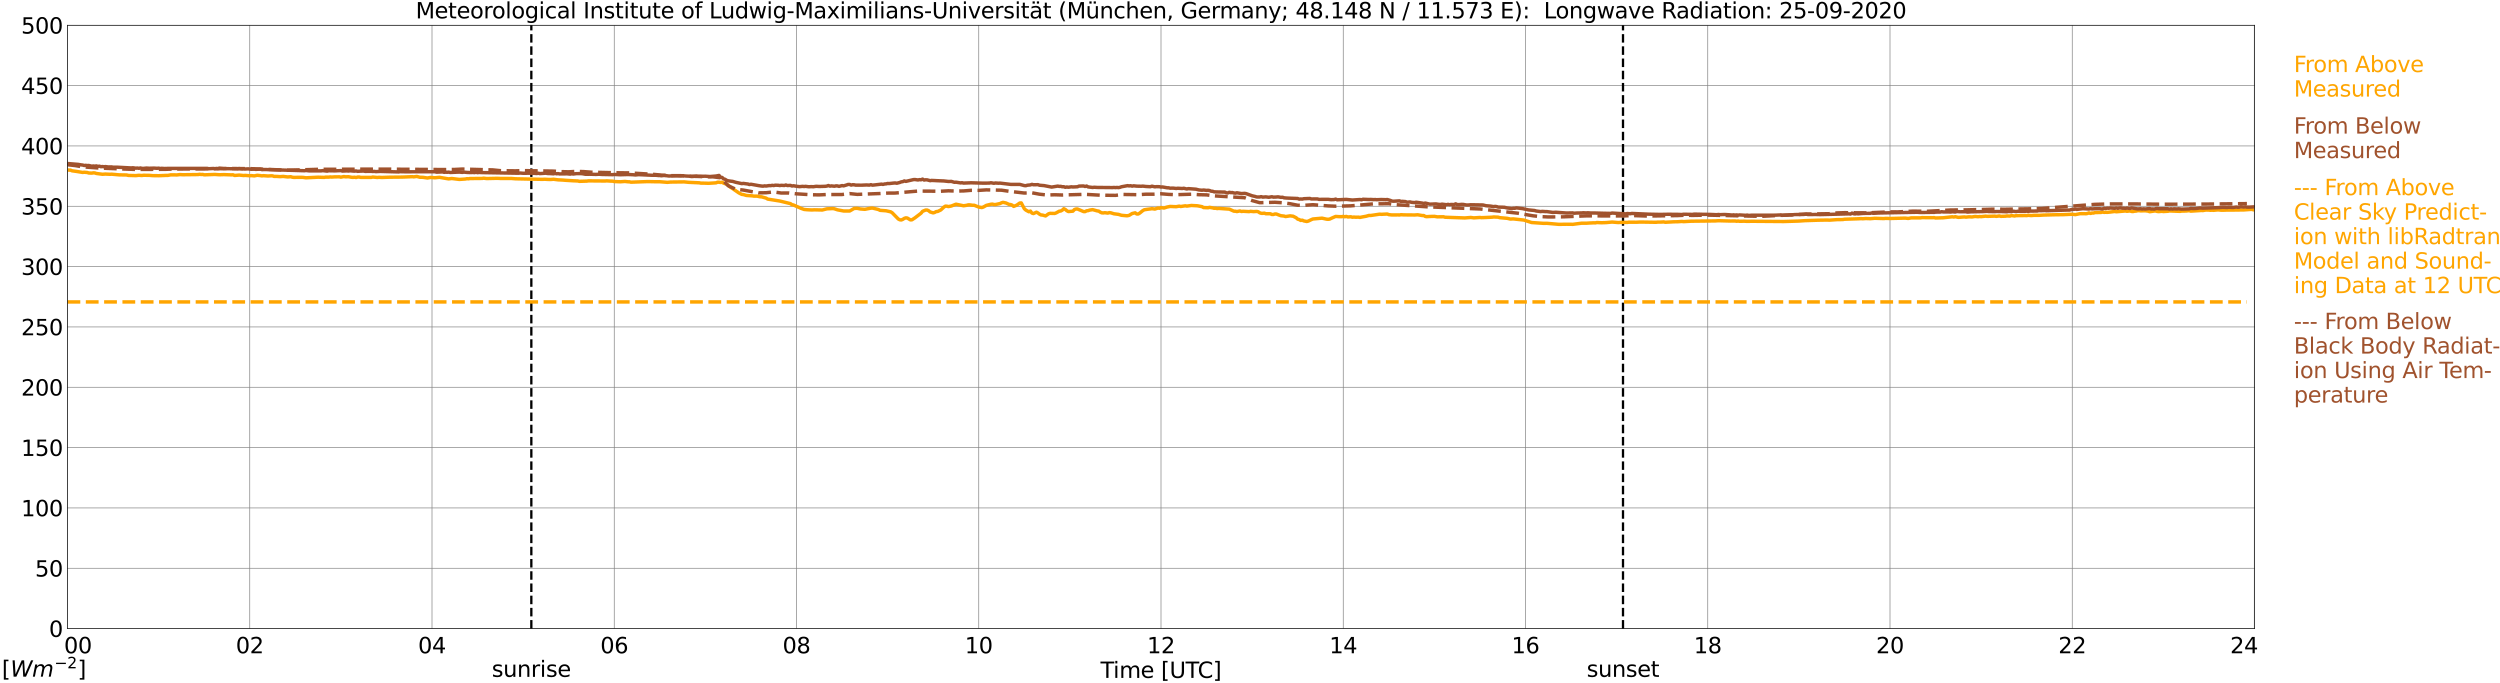<?xml version="1.0" encoding="utf-8" standalone="no"?>
<!DOCTYPE svg PUBLIC "-//W3C//DTD SVG 1.1//EN"
  "http://www.w3.org/Graphics/SVG/1.1/DTD/svg11.dtd">
<svg xmlns:xlink="http://www.w3.org/1999/xlink" width="1085.4pt" height="296.64pt" viewBox="0 0 1085.4 296.64" xmlns="http://www.w3.org/2000/svg" version="1.1">
 <defs>
  <style type="text/css">*{stroke-linejoin: round; stroke-linecap: butt}</style>
 </defs>
 <g id="figure_1">
  <g id="patch_1">
   <path d="M 0 296.64 
L 1085.4 296.64 
L 1085.4 0 
L 0 0 
z
" style="fill: #ffffff"/>
  </g>
  <g id="axes_1">
   <g id="patch_2">
    <path d="M 29.306 272.909 
L 978.814 272.909 
L 978.814 10.976 
L 29.306 10.976 
z
" style="fill: #ffffff"/>
   </g>
   <g id="patch_3">
    <path d="M 978.814 272.909 
L 978.814 272.909 
L 978.814 10.976 
L 978.814 10.976 
z
" clip-path="url(#pe080e4a715)" style="fill: #d3d3d3; opacity: 0.25; stroke: #d3d3d3; stroke-linejoin: miter"/>
   </g>
   <g id="matplotlib.axis_1">
    <g id="xtick_1">
     <g id="line2d_1">
      <path d="M 29.306 272.909 
L 29.306 10.976 
" clip-path="url(#pe080e4a715)" style="fill: none; stroke: #808080; stroke-width: 0.3; stroke-linecap: square"/>
     </g>
     <g id="line2d_2"/>
     <g id="text_1">
      <!--    00 -->
      <g transform="translate(18.733 283.627) scale(0.095 -0.095)">
       <defs>
        <path id="DejaVuSans-20" transform="scale(0.016)"/>
        <path id="DejaVuSans-30" d="M 2034 4250 
Q 1547 4250 1301 3770 
Q 1056 3291 1056 2328 
Q 1056 1369 1301 889 
Q 1547 409 2034 409 
Q 2525 409 2770 889 
Q 3016 1369 3016 2328 
Q 3016 3291 2770 3770 
Q 2525 4250 2034 4250 
z
M 2034 4750 
Q 2819 4750 3233 4129 
Q 3647 3509 3647 2328 
Q 3647 1150 3233 529 
Q 2819 -91 2034 -91 
Q 1250 -91 836 529 
Q 422 1150 422 2328 
Q 422 3509 836 4129 
Q 1250 4750 2034 4750 
z
" transform="scale(0.016)"/>
       </defs>
       <use xlink:href="#DejaVuSans-20"/>
       <use xlink:href="#DejaVuSans-20" transform="translate(31.787 0)"/>
       <use xlink:href="#DejaVuSans-20" transform="translate(63.574 0)"/>
       <use xlink:href="#DejaVuSans-30" transform="translate(95.361 0)"/>
       <use xlink:href="#DejaVuSans-30" transform="translate(158.984 0)"/>
      </g>
     </g>
    </g>
    <g id="xtick_2">
     <g id="line2d_3">
      <path d="M 108.431 272.909 
L 108.431 10.976 
" clip-path="url(#pe080e4a715)" style="fill: none; stroke: #808080; stroke-width: 0.3; stroke-linecap: square"/>
     </g>
     <g id="line2d_4"/>
     <g id="text_2">
      <!-- 02 -->
      <g transform="translate(102.387 283.627) scale(0.095 -0.095)">
       <defs>
        <path id="DejaVuSans-32" d="M 1228 531 
L 3431 531 
L 3431 0 
L 469 0 
L 469 531 
Q 828 903 1448 1529 
Q 2069 2156 2228 2338 
Q 2531 2678 2651 2914 
Q 2772 3150 2772 3378 
Q 2772 3750 2511 3984 
Q 2250 4219 1831 4219 
Q 1534 4219 1204 4116 
Q 875 4013 500 3803 
L 500 4441 
Q 881 4594 1212 4672 
Q 1544 4750 1819 4750 
Q 2544 4750 2975 4387 
Q 3406 4025 3406 3419 
Q 3406 3131 3298 2873 
Q 3191 2616 2906 2266 
Q 2828 2175 2409 1742 
Q 1991 1309 1228 531 
z
" transform="scale(0.016)"/>
       </defs>
       <use xlink:href="#DejaVuSans-30"/>
       <use xlink:href="#DejaVuSans-32" transform="translate(63.623 0)"/>
      </g>
     </g>
    </g>
    <g id="xtick_3">
     <g id="line2d_5">
      <path d="M 187.557 272.909 
L 187.557 10.976 
" clip-path="url(#pe080e4a715)" style="fill: none; stroke: #808080; stroke-width: 0.3; stroke-linecap: square"/>
     </g>
     <g id="line2d_6"/>
     <g id="text_3">
      <!-- 04 -->
      <g transform="translate(181.513 283.627) scale(0.095 -0.095)">
       <defs>
        <path id="DejaVuSans-34" d="M 2419 4116 
L 825 1625 
L 2419 1625 
L 2419 4116 
z
M 2253 4666 
L 3047 4666 
L 3047 1625 
L 3713 1625 
L 3713 1100 
L 3047 1100 
L 3047 0 
L 2419 0 
L 2419 1100 
L 313 1100 
L 313 1709 
L 2253 4666 
z
" transform="scale(0.016)"/>
       </defs>
       <use xlink:href="#DejaVuSans-30"/>
       <use xlink:href="#DejaVuSans-34" transform="translate(63.623 0)"/>
      </g>
     </g>
    </g>
    <g id="xtick_4">
     <g id="line2d_7">
      <path d="M 266.683 272.909 
L 266.683 10.976 
" clip-path="url(#pe080e4a715)" style="fill: none; stroke: #808080; stroke-width: 0.3; stroke-linecap: square"/>
     </g>
     <g id="line2d_8"/>
     <g id="text_4">
      <!-- 06 -->
      <g transform="translate(260.638 283.627) scale(0.095 -0.095)">
       <defs>
        <path id="DejaVuSans-36" d="M 2113 2584 
Q 1688 2584 1439 2293 
Q 1191 2003 1191 1497 
Q 1191 994 1439 701 
Q 1688 409 2113 409 
Q 2538 409 2786 701 
Q 3034 994 3034 1497 
Q 3034 2003 2786 2293 
Q 2538 2584 2113 2584 
z
M 3366 4563 
L 3366 3988 
Q 3128 4100 2886 4159 
Q 2644 4219 2406 4219 
Q 1781 4219 1451 3797 
Q 1122 3375 1075 2522 
Q 1259 2794 1537 2939 
Q 1816 3084 2150 3084 
Q 2853 3084 3261 2657 
Q 3669 2231 3669 1497 
Q 3669 778 3244 343 
Q 2819 -91 2113 -91 
Q 1303 -91 875 529 
Q 447 1150 447 2328 
Q 447 3434 972 4092 
Q 1497 4750 2381 4750 
Q 2619 4750 2861 4703 
Q 3103 4656 3366 4563 
z
" transform="scale(0.016)"/>
       </defs>
       <use xlink:href="#DejaVuSans-30"/>
       <use xlink:href="#DejaVuSans-36" transform="translate(63.623 0)"/>
      </g>
     </g>
    </g>
    <g id="xtick_5">
     <g id="line2d_9">
      <path d="M 345.808 272.909 
L 345.808 10.976 
" clip-path="url(#pe080e4a715)" style="fill: none; stroke: #808080; stroke-width: 0.3; stroke-linecap: square"/>
     </g>
     <g id="line2d_10"/>
     <g id="text_5">
      <!-- 08 -->
      <g transform="translate(339.764 283.627) scale(0.095 -0.095)">
       <defs>
        <path id="DejaVuSans-38" d="M 2034 2216 
Q 1584 2216 1326 1975 
Q 1069 1734 1069 1313 
Q 1069 891 1326 650 
Q 1584 409 2034 409 
Q 2484 409 2743 651 
Q 3003 894 3003 1313 
Q 3003 1734 2745 1975 
Q 2488 2216 2034 2216 
z
M 1403 2484 
Q 997 2584 770 2862 
Q 544 3141 544 3541 
Q 544 4100 942 4425 
Q 1341 4750 2034 4750 
Q 2731 4750 3128 4425 
Q 3525 4100 3525 3541 
Q 3525 3141 3298 2862 
Q 3072 2584 2669 2484 
Q 3125 2378 3379 2068 
Q 3634 1759 3634 1313 
Q 3634 634 3220 271 
Q 2806 -91 2034 -91 
Q 1263 -91 848 271 
Q 434 634 434 1313 
Q 434 1759 690 2068 
Q 947 2378 1403 2484 
z
M 1172 3481 
Q 1172 3119 1398 2916 
Q 1625 2713 2034 2713 
Q 2441 2713 2670 2916 
Q 2900 3119 2900 3481 
Q 2900 3844 2670 4047 
Q 2441 4250 2034 4250 
Q 1625 4250 1398 4047 
Q 1172 3844 1172 3481 
z
" transform="scale(0.016)"/>
       </defs>
       <use xlink:href="#DejaVuSans-30"/>
       <use xlink:href="#DejaVuSans-38" transform="translate(63.623 0)"/>
      </g>
     </g>
    </g>
    <g id="xtick_6">
     <g id="line2d_11">
      <path d="M 424.934 272.909 
L 424.934 10.976 
" clip-path="url(#pe080e4a715)" style="fill: none; stroke: #808080; stroke-width: 0.3; stroke-linecap: square"/>
     </g>
     <g id="line2d_12"/>
     <g id="text_6">
      <!-- 10 -->
      <g transform="translate(418.89 283.627) scale(0.095 -0.095)">
       <defs>
        <path id="DejaVuSans-31" d="M 794 531 
L 1825 531 
L 1825 4091 
L 703 3866 
L 703 4441 
L 1819 4666 
L 2450 4666 
L 2450 531 
L 3481 531 
L 3481 0 
L 794 0 
L 794 531 
z
" transform="scale(0.016)"/>
       </defs>
       <use xlink:href="#DejaVuSans-31"/>
       <use xlink:href="#DejaVuSans-30" transform="translate(63.623 0)"/>
      </g>
     </g>
    </g>
    <g id="xtick_7">
     <g id="line2d_13">
      <path d="M 504.06 272.909 
L 504.06 10.976 
" clip-path="url(#pe080e4a715)" style="fill: none; stroke: #808080; stroke-width: 0.3; stroke-linecap: square"/>
     </g>
     <g id="line2d_14"/>
     <g id="text_7">
      <!-- 12 -->
      <g transform="translate(498.015 283.627) scale(0.095 -0.095)">
       <use xlink:href="#DejaVuSans-31"/>
       <use xlink:href="#DejaVuSans-32" transform="translate(63.623 0)"/>
      </g>
     </g>
    </g>
    <g id="xtick_8">
     <g id="line2d_15">
      <path d="M 583.185 272.909 
L 583.185 10.976 
" clip-path="url(#pe080e4a715)" style="fill: none; stroke: #808080; stroke-width: 0.3; stroke-linecap: square"/>
     </g>
     <g id="line2d_16"/>
     <g id="text_8">
      <!-- 14 -->
      <g transform="translate(577.141 283.627) scale(0.095 -0.095)">
       <use xlink:href="#DejaVuSans-31"/>
       <use xlink:href="#DejaVuSans-34" transform="translate(63.623 0)"/>
      </g>
     </g>
    </g>
    <g id="xtick_9">
     <g id="line2d_17">
      <path d="M 662.311 272.909 
L 662.311 10.976 
" clip-path="url(#pe080e4a715)" style="fill: none; stroke: #808080; stroke-width: 0.3; stroke-linecap: square"/>
     </g>
     <g id="line2d_18"/>
     <g id="text_9">
      <!-- 16 -->
      <g transform="translate(656.267 283.627) scale(0.095 -0.095)">
       <use xlink:href="#DejaVuSans-31"/>
       <use xlink:href="#DejaVuSans-36" transform="translate(63.623 0)"/>
      </g>
     </g>
    </g>
    <g id="xtick_10">
     <g id="line2d_19">
      <path d="M 741.437 272.909 
L 741.437 10.976 
" clip-path="url(#pe080e4a715)" style="fill: none; stroke: #808080; stroke-width: 0.3; stroke-linecap: square"/>
     </g>
     <g id="line2d_20"/>
     <g id="text_10">
      <!-- 18 -->
      <g transform="translate(735.392 283.627) scale(0.095 -0.095)">
       <use xlink:href="#DejaVuSans-31"/>
       <use xlink:href="#DejaVuSans-38" transform="translate(63.623 0)"/>
      </g>
     </g>
    </g>
    <g id="xtick_11">
     <g id="line2d_21">
      <path d="M 820.562 272.909 
L 820.562 10.976 
" clip-path="url(#pe080e4a715)" style="fill: none; stroke: #808080; stroke-width: 0.3; stroke-linecap: square"/>
     </g>
     <g id="line2d_22"/>
     <g id="text_11">
      <!-- 20 -->
      <g transform="translate(814.518 283.627) scale(0.095 -0.095)">
       <use xlink:href="#DejaVuSans-32"/>
       <use xlink:href="#DejaVuSans-30" transform="translate(63.623 0)"/>
      </g>
     </g>
    </g>
    <g id="xtick_12">
     <g id="line2d_23">
      <path d="M 899.688 272.909 
L 899.688 10.976 
" clip-path="url(#pe080e4a715)" style="fill: none; stroke: #808080; stroke-width: 0.3; stroke-linecap: square"/>
     </g>
     <g id="line2d_24"/>
     <g id="text_12">
      <!-- 22 -->
      <g transform="translate(893.644 283.627) scale(0.095 -0.095)">
       <use xlink:href="#DejaVuSans-32"/>
       <use xlink:href="#DejaVuSans-32" transform="translate(63.623 0)"/>
      </g>
     </g>
    </g>
    <g id="xtick_13">
     <g id="line2d_25">
      <path d="M 978.814 272.909 
L 978.814 10.976 
" clip-path="url(#pe080e4a715)" style="fill: none; stroke: #808080; stroke-width: 0.3; stroke-linecap: square"/>
     </g>
     <g id="line2d_26"/>
     <g id="text_13">
      <!-- 24    -->
      <g transform="translate(968.241 283.627) scale(0.095 -0.095)">
       <use xlink:href="#DejaVuSans-32"/>
       <use xlink:href="#DejaVuSans-34" transform="translate(63.623 0)"/>
       <use xlink:href="#DejaVuSans-20" transform="translate(127.246 0)"/>
       <use xlink:href="#DejaVuSans-20" transform="translate(159.033 0)"/>
       <use xlink:href="#DejaVuSans-20" transform="translate(190.82 0)"/>
      </g>
     </g>
    </g>
    <g id="text_14">
     <!-- Time [UTC] -->
     <g transform="translate(477.806 294.322) scale(0.095 -0.095)">
      <defs>
       <path id="DejaVuSans-54" d="M -19 4666 
L 3928 4666 
L 3928 4134 
L 2272 4134 
L 2272 0 
L 1638 0 
L 1638 4134 
L -19 4134 
L -19 4666 
z
" transform="scale(0.016)"/>
       <path id="DejaVuSans-69" d="M 603 3500 
L 1178 3500 
L 1178 0 
L 603 0 
L 603 3500 
z
M 603 4863 
L 1178 4863 
L 1178 4134 
L 603 4134 
L 603 4863 
z
" transform="scale(0.016)"/>
       <path id="DejaVuSans-6d" d="M 3328 2828 
Q 3544 3216 3844 3400 
Q 4144 3584 4550 3584 
Q 5097 3584 5394 3201 
Q 5691 2819 5691 2113 
L 5691 0 
L 5113 0 
L 5113 2094 
Q 5113 2597 4934 2840 
Q 4756 3084 4391 3084 
Q 3944 3084 3684 2787 
Q 3425 2491 3425 1978 
L 3425 0 
L 2847 0 
L 2847 2094 
Q 2847 2600 2669 2842 
Q 2491 3084 2119 3084 
Q 1678 3084 1418 2786 
Q 1159 2488 1159 1978 
L 1159 0 
L 581 0 
L 581 3500 
L 1159 3500 
L 1159 2956 
Q 1356 3278 1631 3431 
Q 1906 3584 2284 3584 
Q 2666 3584 2933 3390 
Q 3200 3197 3328 2828 
z
" transform="scale(0.016)"/>
       <path id="DejaVuSans-65" d="M 3597 1894 
L 3597 1613 
L 953 1613 
Q 991 1019 1311 708 
Q 1631 397 2203 397 
Q 2534 397 2845 478 
Q 3156 559 3463 722 
L 3463 178 
Q 3153 47 2828 -22 
Q 2503 -91 2169 -91 
Q 1331 -91 842 396 
Q 353 884 353 1716 
Q 353 2575 817 3079 
Q 1281 3584 2069 3584 
Q 2775 3584 3186 3129 
Q 3597 2675 3597 1894 
z
M 3022 2063 
Q 3016 2534 2758 2815 
Q 2500 3097 2075 3097 
Q 1594 3097 1305 2825 
Q 1016 2553 972 2059 
L 3022 2063 
z
" transform="scale(0.016)"/>
       <path id="DejaVuSans-5b" d="M 550 4863 
L 1875 4863 
L 1875 4416 
L 1125 4416 
L 1125 -397 
L 1875 -397 
L 1875 -844 
L 550 -844 
L 550 4863 
z
" transform="scale(0.016)"/>
       <path id="DejaVuSans-55" d="M 556 4666 
L 1191 4666 
L 1191 1831 
Q 1191 1081 1462 751 
Q 1734 422 2344 422 
Q 2950 422 3222 751 
Q 3494 1081 3494 1831 
L 3494 4666 
L 4128 4666 
L 4128 1753 
Q 4128 841 3676 375 
Q 3225 -91 2344 -91 
Q 1459 -91 1007 375 
Q 556 841 556 1753 
L 556 4666 
z
" transform="scale(0.016)"/>
       <path id="DejaVuSans-43" d="M 4122 4306 
L 4122 3641 
Q 3803 3938 3442 4084 
Q 3081 4231 2675 4231 
Q 1875 4231 1450 3742 
Q 1025 3253 1025 2328 
Q 1025 1406 1450 917 
Q 1875 428 2675 428 
Q 3081 428 3442 575 
Q 3803 722 4122 1019 
L 4122 359 
Q 3791 134 3420 21 
Q 3050 -91 2638 -91 
Q 1578 -91 968 557 
Q 359 1206 359 2328 
Q 359 3453 968 4101 
Q 1578 4750 2638 4750 
Q 3056 4750 3426 4639 
Q 3797 4528 4122 4306 
z
" transform="scale(0.016)"/>
       <path id="DejaVuSans-5d" d="M 1947 4863 
L 1947 -844 
L 622 -844 
L 622 -397 
L 1369 -397 
L 1369 4416 
L 622 4416 
L 622 4863 
L 1947 4863 
z
" transform="scale(0.016)"/>
      </defs>
      <use xlink:href="#DejaVuSans-54"/>
      <use xlink:href="#DejaVuSans-69" transform="translate(57.959 0)"/>
      <use xlink:href="#DejaVuSans-6d" transform="translate(85.742 0)"/>
      <use xlink:href="#DejaVuSans-65" transform="translate(183.154 0)"/>
      <use xlink:href="#DejaVuSans-20" transform="translate(244.678 0)"/>
      <use xlink:href="#DejaVuSans-5b" transform="translate(276.465 0)"/>
      <use xlink:href="#DejaVuSans-55" transform="translate(315.479 0)"/>
      <use xlink:href="#DejaVuSans-54" transform="translate(388.672 0)"/>
      <use xlink:href="#DejaVuSans-43" transform="translate(443.881 0)"/>
      <use xlink:href="#DejaVuSans-5d" transform="translate(513.705 0)"/>
     </g>
    </g>
   </g>
   <g id="matplotlib.axis_2">
    <g id="ytick_1">
     <g id="line2d_27">
      <path d="M 29.306 272.909 
L 978.814 272.909 
" clip-path="url(#pe080e4a715)" style="fill: none; stroke: #808080; stroke-width: 0.3; stroke-linecap: square"/>
     </g>
     <g id="line2d_28"/>
     <g id="text_15">
      <!-- 0 -->
      <g transform="translate(21.261 276.518) scale(0.095 -0.095)">
       <use xlink:href="#DejaVuSans-30"/>
      </g>
     </g>
    </g>
    <g id="ytick_2">
     <g id="line2d_29">
      <path d="M 29.306 246.715 
L 978.814 246.715 
" clip-path="url(#pe080e4a715)" style="fill: none; stroke: #808080; stroke-width: 0.3; stroke-linecap: square"/>
     </g>
     <g id="line2d_30"/>
     <g id="text_16">
      <!-- 50 -->
      <g transform="translate(15.217 250.325) scale(0.095 -0.095)">
       <defs>
        <path id="DejaVuSans-35" d="M 691 4666 
L 3169 4666 
L 3169 4134 
L 1269 4134 
L 1269 2991 
Q 1406 3038 1543 3061 
Q 1681 3084 1819 3084 
Q 2600 3084 3056 2656 
Q 3513 2228 3513 1497 
Q 3513 744 3044 326 
Q 2575 -91 1722 -91 
Q 1428 -91 1123 -41 
Q 819 9 494 109 
L 494 744 
Q 775 591 1075 516 
Q 1375 441 1709 441 
Q 2250 441 2565 725 
Q 2881 1009 2881 1497 
Q 2881 1984 2565 2268 
Q 2250 2553 1709 2553 
Q 1456 2553 1204 2497 
Q 953 2441 691 2322 
L 691 4666 
z
" transform="scale(0.016)"/>
       </defs>
       <use xlink:href="#DejaVuSans-35"/>
       <use xlink:href="#DejaVuSans-30" transform="translate(63.623 0)"/>
      </g>
     </g>
    </g>
    <g id="ytick_3">
     <g id="line2d_31">
      <path d="M 29.306 220.522 
L 978.814 220.522 
" clip-path="url(#pe080e4a715)" style="fill: none; stroke: #808080; stroke-width: 0.3; stroke-linecap: square"/>
     </g>
     <g id="line2d_32"/>
     <g id="text_17">
      <!-- 100 -->
      <g transform="translate(9.173 224.131) scale(0.095 -0.095)">
       <use xlink:href="#DejaVuSans-31"/>
       <use xlink:href="#DejaVuSans-30" transform="translate(63.623 0)"/>
       <use xlink:href="#DejaVuSans-30" transform="translate(127.246 0)"/>
      </g>
     </g>
    </g>
    <g id="ytick_4">
     <g id="line2d_33">
      <path d="M 29.306 194.329 
L 978.814 194.329 
" clip-path="url(#pe080e4a715)" style="fill: none; stroke: #808080; stroke-width: 0.3; stroke-linecap: square"/>
     </g>
     <g id="line2d_34"/>
     <g id="text_18">
      <!-- 150 -->
      <g transform="translate(9.173 197.938) scale(0.095 -0.095)">
       <use xlink:href="#DejaVuSans-31"/>
       <use xlink:href="#DejaVuSans-35" transform="translate(63.623 0)"/>
       <use xlink:href="#DejaVuSans-30" transform="translate(127.246 0)"/>
      </g>
     </g>
    </g>
    <g id="ytick_5">
     <g id="line2d_35">
      <path d="M 29.306 168.136 
L 978.814 168.136 
" clip-path="url(#pe080e4a715)" style="fill: none; stroke: #808080; stroke-width: 0.3; stroke-linecap: square"/>
     </g>
     <g id="line2d_36"/>
     <g id="text_19">
      <!-- 200 -->
      <g transform="translate(9.173 171.745) scale(0.095 -0.095)">
       <use xlink:href="#DejaVuSans-32"/>
       <use xlink:href="#DejaVuSans-30" transform="translate(63.623 0)"/>
       <use xlink:href="#DejaVuSans-30" transform="translate(127.246 0)"/>
      </g>
     </g>
    </g>
    <g id="ytick_6">
     <g id="line2d_37">
      <path d="M 29.306 141.942 
L 978.814 141.942 
" clip-path="url(#pe080e4a715)" style="fill: none; stroke: #808080; stroke-width: 0.3; stroke-linecap: square"/>
     </g>
     <g id="line2d_38"/>
     <g id="text_20">
      <!-- 250 -->
      <g transform="translate(9.173 145.551) scale(0.095 -0.095)">
       <use xlink:href="#DejaVuSans-32"/>
       <use xlink:href="#DejaVuSans-35" transform="translate(63.623 0)"/>
       <use xlink:href="#DejaVuSans-30" transform="translate(127.246 0)"/>
      </g>
     </g>
    </g>
    <g id="ytick_7">
     <g id="line2d_39">
      <path d="M 29.306 115.749 
L 978.814 115.749 
" clip-path="url(#pe080e4a715)" style="fill: none; stroke: #808080; stroke-width: 0.3; stroke-linecap: square"/>
     </g>
     <g id="line2d_40"/>
     <g id="text_21">
      <!-- 300 -->
      <g transform="translate(9.173 119.358) scale(0.095 -0.095)">
       <defs>
        <path id="DejaVuSans-33" d="M 2597 2516 
Q 3050 2419 3304 2112 
Q 3559 1806 3559 1356 
Q 3559 666 3084 287 
Q 2609 -91 1734 -91 
Q 1441 -91 1130 -33 
Q 819 25 488 141 
L 488 750 
Q 750 597 1062 519 
Q 1375 441 1716 441 
Q 2309 441 2620 675 
Q 2931 909 2931 1356 
Q 2931 1769 2642 2001 
Q 2353 2234 1838 2234 
L 1294 2234 
L 1294 2753 
L 1863 2753 
Q 2328 2753 2575 2939 
Q 2822 3125 2822 3475 
Q 2822 3834 2567 4026 
Q 2313 4219 1838 4219 
Q 1578 4219 1281 4162 
Q 984 4106 628 3988 
L 628 4550 
Q 988 4650 1302 4700 
Q 1616 4750 1894 4750 
Q 2613 4750 3031 4423 
Q 3450 4097 3450 3541 
Q 3450 3153 3228 2886 
Q 3006 2619 2597 2516 
z
" transform="scale(0.016)"/>
       </defs>
       <use xlink:href="#DejaVuSans-33"/>
       <use xlink:href="#DejaVuSans-30" transform="translate(63.623 0)"/>
       <use xlink:href="#DejaVuSans-30" transform="translate(127.246 0)"/>
      </g>
     </g>
    </g>
    <g id="ytick_8">
     <g id="line2d_41">
      <path d="M 29.306 89.556 
L 978.814 89.556 
" clip-path="url(#pe080e4a715)" style="fill: none; stroke: #808080; stroke-width: 0.3; stroke-linecap: square"/>
     </g>
     <g id="line2d_42"/>
     <g id="text_22">
      <!-- 350 -->
      <g transform="translate(9.173 93.165) scale(0.095 -0.095)">
       <use xlink:href="#DejaVuSans-33"/>
       <use xlink:href="#DejaVuSans-35" transform="translate(63.623 0)"/>
       <use xlink:href="#DejaVuSans-30" transform="translate(127.246 0)"/>
      </g>
     </g>
    </g>
    <g id="ytick_9">
     <g id="line2d_43">
      <path d="M 29.306 63.362 
L 978.814 63.362 
" clip-path="url(#pe080e4a715)" style="fill: none; stroke: #808080; stroke-width: 0.3; stroke-linecap: square"/>
     </g>
     <g id="line2d_44"/>
     <g id="text_23">
      <!-- 400 -->
      <g transform="translate(9.173 66.972) scale(0.095 -0.095)">
       <use xlink:href="#DejaVuSans-34"/>
       <use xlink:href="#DejaVuSans-30" transform="translate(63.623 0)"/>
       <use xlink:href="#DejaVuSans-30" transform="translate(127.246 0)"/>
      </g>
     </g>
    </g>
    <g id="ytick_10">
     <g id="line2d_45">
      <path d="M 29.306 37.169 
L 978.814 37.169 
" clip-path="url(#pe080e4a715)" style="fill: none; stroke: #808080; stroke-width: 0.3; stroke-linecap: square"/>
     </g>
     <g id="line2d_46"/>
     <g id="text_24">
      <!-- 450 -->
      <g transform="translate(9.173 40.778) scale(0.095 -0.095)">
       <use xlink:href="#DejaVuSans-34"/>
       <use xlink:href="#DejaVuSans-35" transform="translate(63.623 0)"/>
       <use xlink:href="#DejaVuSans-30" transform="translate(127.246 0)"/>
      </g>
     </g>
    </g>
    <g id="ytick_11">
     <g id="line2d_47">
      <path d="M 29.306 10.976 
L 978.814 10.976 
" clip-path="url(#pe080e4a715)" style="fill: none; stroke: #808080; stroke-width: 0.3; stroke-linecap: square"/>
     </g>
     <g id="line2d_48"/>
     <g id="text_25">
      <!-- 500 -->
      <g transform="translate(9.173 14.585) scale(0.095 -0.095)">
       <use xlink:href="#DejaVuSans-35"/>
       <use xlink:href="#DejaVuSans-30" transform="translate(63.623 0)"/>
       <use xlink:href="#DejaVuSans-30" transform="translate(127.246 0)"/>
      </g>
     </g>
    </g>
   </g>
   <g id="line2d_49">
    <path d="M 230.681 272.909 
L 230.681 10.976 
" clip-path="url(#pe080e4a715)" style="fill: none; stroke-dasharray: 3.7,1.6; stroke-dashoffset: 0; stroke: #000000"/>
   </g>
   <g id="line2d_50">
    <path d="M 704.643 272.909 
L 704.643 10.976 
" clip-path="url(#pe080e4a715)" style="fill: none; stroke-dasharray: 3.7,1.6; stroke-dashoffset: 0; stroke: #000000"/>
   </g>
   <g id="line2d_51">
    <path d="M 29.306 73.819 
L 30.625 73.871 
L 31.284 74.164 
L 33.262 74.432 
L 35.9 74.866 
L 36.559 74.772 
L 37.878 74.893 
L 38.537 75.107 
L 39.856 75.16 
L 40.515 75.045 
L 41.175 75.086 
L 41.834 75.312 
L 44.472 75.657 
L 45.79 75.574 
L 47.768 75.673 
L 48.428 75.621 
L 51.725 75.914 
L 55.022 75.972 
L 55.681 76.155 
L 58.978 76.244 
L 60.297 76.103 
L 61.615 76.192 
L 62.275 76.092 
L 64.912 76.134 
L 66.231 76.249 
L 68.869 76.286 
L 72.166 76.15 
L 72.825 76.16 
L 74.144 75.914 
L 75.462 75.914 
L 76.781 75.951 
L 78.1 75.799 
L 79.419 75.862 
L 86.013 75.783 
L 86.672 75.663 
L 87.331 75.767 
L 87.991 75.72 
L 88.65 75.909 
L 93.266 75.731 
L 95.244 75.872 
L 97.222 75.809 
L 100.519 75.925 
L 101.178 75.888 
L 101.838 76.176 
L 103.816 76.014 
L 105.794 76.202 
L 106.453 76.145 
L 108.431 76.302 
L 109.091 76.244 
L 110.41 76.359 
L 111.728 76.097 
L 113.047 76.244 
L 113.707 76.354 
L 114.366 76.27 
L 116.344 76.412 
L 117.663 76.333 
L 118.322 76.344 
L 118.982 76.585 
L 120.3 76.6 
L 121.619 76.689 
L 122.938 76.59 
L 124.916 76.826 
L 126.235 76.721 
L 126.894 76.936 
L 127.553 77.019 
L 129.532 76.993 
L 131.51 77.004 
L 132.829 77.192 
L 138.104 76.936 
L 140.741 77.014 
L 141.4 76.899 
L 142.719 76.909 
L 143.379 76.82 
L 144.038 76.873 
L 145.357 76.784 
L 147.335 76.768 
L 147.994 76.915 
L 149.313 76.658 
L 149.972 76.773 
L 151.291 76.726 
L 152.61 76.967 
L 153.269 77.014 
L 153.929 76.936 
L 154.588 77.082 
L 155.247 76.878 
L 155.907 76.852 
L 156.566 77.009 
L 158.544 77.014 
L 161.182 77.025 
L 161.841 76.862 
L 163.819 77.056 
L 164.479 76.978 
L 165.798 77.046 
L 169.094 76.936 
L 174.37 76.883 
L 175.688 76.841 
L 178.985 76.705 
L 179.645 76.784 
L 180.963 76.6 
L 182.282 76.962 
L 183.601 76.983 
L 185.579 77.281 
L 186.898 77.035 
L 188.876 77.182 
L 190.195 77.035 
L 190.854 76.993 
L 192.832 77.339 
L 194.151 77.564 
L 194.81 77.664 
L 196.129 77.496 
L 199.426 77.9 
L 202.063 77.721 
L 202.723 77.58 
L 203.382 77.632 
L 204.042 77.517 
L 209.317 77.465 
L 209.976 77.36 
L 211.295 77.522 
L 215.91 77.412 
L 217.229 77.475 
L 221.186 77.496 
L 221.845 77.465 
L 223.823 77.627 
L 235.692 77.873 
L 236.351 77.811 
L 237.67 77.889 
L 238.989 77.931 
L 240.308 77.826 
L 242.286 78.078 
L 244.264 78.172 
L 245.583 78.282 
L 248.88 78.486 
L 250.858 78.57 
L 251.517 78.733 
L 254.814 78.628 
L 255.473 78.523 
L 262.726 78.586 
L 263.386 78.518 
L 265.364 78.649 
L 266.023 78.654 
L 266.683 78.816 
L 269.32 78.921 
L 271.298 78.774 
L 272.617 78.921 
L 273.277 78.932 
L 273.936 79.099 
L 281.189 78.832 
L 284.486 78.9 
L 286.464 78.905 
L 289.761 79.167 
L 291.08 79.042 
L 297.014 78.968 
L 298.992 79.162 
L 303.608 79.366 
L 304.267 79.503 
L 306.246 79.529 
L 307.564 79.586 
L 310.861 79.382 
L 311.521 79.11 
L 312.18 79.104 
L 312.839 79.22 
L 313.499 79.115 
L 314.158 79.524 
L 315.477 79.969 
L 316.136 80.383 
L 316.796 81.048 
L 318.774 82.373 
L 320.752 83.735 
L 322.071 84.406 
L 322.73 84.469 
L 324.049 84.862 
L 326.686 85.04 
L 327.346 85.166 
L 328.665 85.15 
L 329.983 85.433 
L 330.643 85.459 
L 332.621 86.014 
L 333.28 86.433 
L 338.555 87.277 
L 343.171 88.403 
L 343.83 88.869 
L 344.49 89 
L 347.787 90.457 
L 349.105 90.933 
L 350.424 91.059 
L 352.402 91.153 
L 353.721 91.096 
L 357.018 91.174 
L 358.996 90.666 
L 361.634 90.546 
L 362.293 90.661 
L 363.612 91.101 
L 366.249 91.599 
L 368.887 91.62 
L 370.865 90.483 
L 372.184 90.446 
L 373.502 90.724 
L 375.481 90.876 
L 378.118 90.368 
L 378.777 90.336 
L 380.756 90.808 
L 381.415 90.981 
L 382.074 91.321 
L 384.712 91.515 
L 386.69 91.965 
L 387.349 92.369 
L 389.987 95.072 
L 390.646 95.418 
L 391.306 95.507 
L 391.965 95.224 
L 392.624 94.794 
L 393.284 94.579 
L 393.943 94.674 
L 395.262 95.475 
L 395.921 95.433 
L 397.24 94.574 
L 399.878 92.563 
L 400.537 91.745 
L 401.856 91.195 
L 402.515 91.185 
L 403.175 91.483 
L 403.834 92.018 
L 405.153 92.432 
L 405.812 92.227 
L 406.471 91.866 
L 407.131 91.803 
L 408.45 91.159 
L 409.768 89.943 
L 410.428 89.493 
L 411.087 89.519 
L 411.746 89.692 
L 413.065 89.435 
L 415.043 88.649 
L 418.34 89.336 
L 419.659 89.142 
L 420.318 88.953 
L 420.978 88.927 
L 422.297 89.126 
L 422.956 89.11 
L 424.934 89.891 
L 426.253 90.116 
L 426.912 89.901 
L 428.231 89.163 
L 430.209 88.676 
L 430.869 88.613 
L 431.528 88.796 
L 432.187 88.801 
L 434.165 88.372 
L 434.825 88.047 
L 435.484 87.848 
L 436.803 88.146 
L 438.122 88.759 
L 438.781 88.812 
L 439.44 89.063 
L 440.1 89.603 
L 441.419 89.079 
L 442.737 88.141 
L 443.397 88.105 
L 444.716 90.614 
L 445.375 91.211 
L 446.694 91.944 
L 447.353 91.635 
L 448.012 92.51 
L 448.672 92.72 
L 449.991 92.123 
L 450.65 92.463 
L 451.309 92.987 
L 451.969 93.333 
L 452.628 93.38 
L 453.947 93.752 
L 455.266 92.809 
L 455.925 92.625 
L 457.903 92.673 
L 458.563 92.421 
L 459.881 91.693 
L 460.541 91.609 
L 461.2 91.253 
L 461.859 90.609 
L 462.519 90.944 
L 463.178 91.489 
L 463.838 91.85 
L 465.816 91.677 
L 466.475 90.97 
L 467.134 90.755 
L 467.794 90.734 
L 470.431 91.861 
L 471.091 91.892 
L 471.75 91.525 
L 472.409 91.457 
L 473.069 91.222 
L 474.388 91.017 
L 476.366 91.562 
L 477.025 91.651 
L 477.685 92.102 
L 478.344 92.405 
L 479.003 92.442 
L 479.663 92.348 
L 480.981 92.515 
L 481.641 92.306 
L 482.3 92.405 
L 483.619 92.814 
L 485.597 93.066 
L 486.916 93.474 
L 488.894 93.652 
L 489.553 93.652 
L 490.213 93.511 
L 491.532 92.699 
L 492.85 92.395 
L 493.51 92.914 
L 494.169 92.914 
L 494.828 92.515 
L 496.147 91.447 
L 496.807 91.075 
L 498.125 90.871 
L 499.444 90.713 
L 500.103 90.603 
L 501.422 90.771 
L 502.741 90.315 
L 503.4 90.436 
L 504.06 90.132 
L 505.379 90.32 
L 506.697 89.896 
L 508.016 89.629 
L 510.654 89.739 
L 511.972 89.498 
L 512.632 89.65 
L 514.61 89.351 
L 515.269 89.488 
L 517.247 89.21 
L 519.885 89.346 
L 521.863 89.723 
L 522.522 90.121 
L 524.501 90.205 
L 525.16 90.032 
L 526.479 90.258 
L 527.138 90.441 
L 527.797 90.399 
L 528.457 90.561 
L 529.116 90.478 
L 533.732 90.808 
L 535.71 91.688 
L 536.369 91.703 
L 537.029 91.85 
L 538.348 91.578 
L 539.007 91.824 
L 539.666 91.73 
L 542.304 91.882 
L 542.963 91.751 
L 544.282 91.876 
L 545.601 91.793 
L 546.26 91.934 
L 546.919 92.395 
L 547.579 92.61 
L 548.238 92.636 
L 548.898 92.536 
L 549.557 92.793 
L 551.535 92.804 
L 552.195 93.128 
L 552.854 93.123 
L 553.513 92.898 
L 554.173 92.924 
L 555.491 93.448 
L 556.151 93.668 
L 557.47 93.804 
L 558.129 94.019 
L 560.107 93.72 
L 561.426 93.872 
L 562.745 94.543 
L 563.404 95.145 
L 564.063 95.323 
L 564.723 95.706 
L 565.382 95.57 
L 566.042 95.905 
L 567.36 96.162 
L 568.02 95.989 
L 569.338 95.35 
L 569.998 95.077 
L 573.954 94.716 
L 575.932 95.151 
L 576.592 95.213 
L 577.251 95.135 
L 578.57 94.527 
L 579.889 93.961 
L 581.207 94.056 
L 582.526 94.082 
L 583.185 93.946 
L 583.845 94.108 
L 584.504 93.956 
L 585.164 94.197 
L 586.482 94.113 
L 587.142 94.318 
L 587.801 94.239 
L 588.46 94.297 
L 589.779 94.281 
L 590.439 94.391 
L 591.757 94.129 
L 593.076 93.898 
L 594.395 93.527 
L 595.054 93.563 
L 599.011 92.982 
L 599.67 93.05 
L 602.307 92.924 
L 602.967 93.181 
L 604.286 93.322 
L 606.923 93.301 
L 607.582 93.338 
L 608.242 93.223 
L 609.561 93.291 
L 614.176 93.338 
L 615.495 93.249 
L 617.473 93.579 
L 618.133 93.563 
L 618.792 93.972 
L 619.451 94.066 
L 620.77 93.982 
L 622.748 93.93 
L 624.067 94.145 
L 626.705 94.108 
L 627.364 94.312 
L 635.936 94.621 
L 638.573 94.417 
L 639.892 94.59 
L 642.53 94.417 
L 643.189 94.496 
L 644.508 94.454 
L 647.805 94.297 
L 648.464 94.202 
L 650.442 94.286 
L 651.102 94.501 
L 654.399 94.789 
L 655.717 95.103 
L 657.036 95.04 
L 661.652 95.549 
L 662.97 95.983 
L 664.949 96.612 
L 670.224 96.974 
L 671.542 96.947 
L 676.817 97.403 
L 680.114 97.356 
L 682.092 97.361 
L 682.752 97.408 
L 686.708 96.895 
L 688.686 96.911 
L 690.005 96.827 
L 691.983 96.738 
L 692.643 96.764 
L 693.302 96.612 
L 695.28 96.706 
L 697.258 96.644 
L 699.896 96.408 
L 702.533 96.617 
L 703.852 96.549 
L 706.49 96.57 
L 707.149 96.465 
L 710.446 96.486 
L 711.765 96.413 
L 713.083 96.413 
L 719.018 96.507 
L 719.677 96.429 
L 720.996 96.424 
L 722.315 96.35 
L 722.974 96.497 
L 726.93 96.287 
L 728.249 96.277 
L 730.227 96.141 
L 730.887 96.23 
L 734.184 96.041 
L 744.734 95.915 
L 746.052 95.821 
L 751.327 95.968 
L 753.306 95.942 
L 753.965 96.062 
L 754.624 95.968 
L 755.284 96.083 
L 757.262 96.036 
L 758.581 96.109 
L 760.559 96.067 
L 774.406 96.177 
L 781 95.978 
L 783.637 95.795 
L 788.912 95.617 
L 790.231 95.585 
L 793.528 95.533 
L 794.187 95.591 
L 797.484 95.36 
L 800.122 95.318 
L 800.781 95.182 
L 806.715 94.993 
L 808.034 94.92 
L 808.694 94.978 
L 810.012 94.878 
L 811.331 94.915 
L 811.99 94.951 
L 813.969 94.773 
L 817.925 94.894 
L 818.584 94.805 
L 820.562 94.857 
L 827.156 94.69 
L 828.475 94.841 
L 829.794 94.585 
L 833.75 94.6 
L 834.409 94.48 
L 839.025 94.517 
L 839.684 94.475 
L 840.344 94.642 
L 843.641 94.548 
L 847.597 94.118 
L 848.256 94.239 
L 848.916 94.077 
L 850.235 94.38 
L 852.213 94.223 
L 852.872 94.181 
L 853.531 94.276 
L 854.85 94.129 
L 856.169 94.187 
L 857.488 93.977 
L 858.806 94.092 
L 859.466 94.003 
L 860.125 94.061 
L 862.103 93.841 
L 862.763 93.935 
L 866.06 93.836 
L 866.719 93.94 
L 868.038 93.752 
L 868.697 93.925 
L 870.675 93.867 
L 871.335 93.757 
L 872.653 93.82 
L 873.313 93.584 
L 874.632 93.783 
L 875.291 93.631 
L 879.247 93.584 
L 879.907 93.616 
L 880.566 93.485 
L 881.885 93.595 
L 883.204 93.479 
L 885.182 93.5 
L 887.16 93.375 
L 891.775 93.249 
L 895.732 93.196 
L 899.688 93.018 
L 901.007 93.176 
L 902.985 92.783 
L 904.963 92.756 
L 905.622 92.798 
L 906.282 92.688 
L 906.941 92.426 
L 907.601 92.673 
L 908.26 92.489 
L 908.919 92.495 
L 909.579 92.295 
L 912.216 92.233 
L 912.876 92.06 
L 913.535 92.212 
L 914.194 92.149 
L 914.854 92.201 
L 916.173 92.065 
L 918.151 91.813 
L 918.81 91.944 
L 922.766 91.599 
L 923.426 91.735 
L 924.745 91.583 
L 925.404 91.798 
L 926.063 91.845 
L 926.723 91.693 
L 927.382 91.662 
L 928.041 91.494 
L 928.701 91.468 
L 929.36 91.562 
L 931.338 91.504 
L 932.657 91.672 
L 933.316 91.923 
L 935.295 91.625 
L 935.954 91.625 
L 936.613 91.808 
L 937.273 91.866 
L 938.592 91.74 
L 939.251 91.84 
L 941.229 91.724 
L 941.888 91.578 
L 943.867 91.667 
L 946.504 91.766 
L 947.163 91.651 
L 949.142 91.614 
L 950.46 91.457 
L 951.12 91.672 
L 955.735 91.379 
L 956.395 91.415 
L 957.714 91.185 
L 959.032 91.216 
L 959.692 91.3 
L 960.351 91.248 
L 961.01 91.311 
L 962.989 91.122 
L 964.307 91.258 
L 965.626 91.253 
L 966.945 91.201 
L 968.923 91.211 
L 970.901 91.18 
L 974.198 91.138 
L 977.495 90.897 
L 978.154 91.033 
L 978.154 91.033 
" clip-path="url(#pe080e4a715)" style="fill: none; stroke: #ffa500; stroke-width: 1.5; stroke-linecap: square"/>
   </g>
   <g id="line2d_52">
    <path d="M 29.306 70.99 
L 33.921 71.364 
L 35.24 71.585 
L 35.9 71.657 
L 36.559 71.856 
L 37.218 71.779 
L 37.878 71.878 
L 38.537 71.837 
L 39.856 72.163 
L 40.515 72.057 
L 41.175 72.149 
L 41.834 72.03 
L 42.493 72.235 
L 43.153 72.144 
L 43.812 72.384 
L 44.472 72.307 
L 45.131 72.399 
L 45.79 72.329 
L 47.109 72.492 
L 48.428 72.457 
L 49.087 72.591 
L 51.065 72.599 
L 57 72.911 
L 57.659 72.834 
L 58.978 73.024 
L 59.637 72.954 
L 60.297 73.074 
L 60.956 72.927 
L 61.615 73.088 
L 62.275 73.103 
L 63.594 72.969 
L 64.912 73.046 
L 66.89 72.99 
L 68.209 73.075 
L 68.869 73.004 
L 69.528 73.145 
L 70.187 73.074 
L 71.506 73.159 
L 72.825 73.116 
L 89.969 73.107 
L 90.628 73.255 
L 92.606 73.149 
L 93.266 73.248 
L 93.925 73.135 
L 94.584 73.192 
L 95.244 72.987 
L 97.222 73.198 
L 102.497 73.291 
L 103.156 73.312 
L 103.816 73.185 
L 105.135 73.341 
L 105.794 73.257 
L 106.453 73.377 
L 107.772 73.306 
L 109.091 73.49 
L 110.41 73.426 
L 111.069 73.546 
L 113.047 73.406 
L 113.707 73.639 
L 115.025 73.59 
L 132.169 74.128 
L 132.829 74.022 
L 134.147 74.178 
L 135.466 74.178 
L 139.422 74.185 
L 140.082 74.079 
L 142.06 74.304 
L 142.719 74.135 
L 145.357 74.184 
L 147.994 74.064 
L 148.654 74.275 
L 150.632 74.184 
L 151.291 74.255 
L 151.951 74.149 
L 153.269 74.269 
L 153.929 74.318 
L 154.588 74.213 
L 155.247 74.389 
L 156.566 74.304 
L 157.885 74.269 
L 158.544 74.41 
L 161.182 74.382 
L 161.841 74.459 
L 162.501 74.403 
L 163.16 74.516 
L 165.138 74.417 
L 173.051 74.643 
L 173.71 74.537 
L 175.688 74.58 
L 188.876 74.566 
L 189.535 74.75 
L 192.173 74.637 
L 192.832 74.821 
L 193.492 74.743 
L 194.151 74.8 
L 194.81 74.722 
L 195.47 74.885 
L 199.426 74.716 
L 200.745 74.842 
L 201.404 74.73 
L 202.723 74.856 
L 204.042 74.92 
L 205.36 74.885 
L 206.02 74.948 
L 206.679 74.8 
L 207.339 74.97 
L 207.998 74.871 
L 209.317 74.935 
L 225.142 75.21 
L 225.801 75.118 
L 227.12 75.224 
L 230.417 75.203 
L 231.076 75.302 
L 231.736 75.232 
L 233.054 75.33 
L 233.714 75.203 
L 234.373 75.366 
L 237.011 75.196 
L 237.67 75.323 
L 238.989 75.366 
L 240.308 75.465 
L 240.967 75.288 
L 241.626 75.457 
L 242.286 75.373 
L 242.945 75.507 
L 246.242 75.465 
L 247.561 75.599 
L 248.22 75.444 
L 248.88 75.55 
L 250.198 75.387 
L 252.176 75.373 
L 252.836 75.422 
L 254.155 75.655 
L 256.133 75.648 
L 258.77 75.719 
L 260.089 75.648 
L 261.408 75.74 
L 266.023 75.831 
L 266.683 75.74 
L 269.32 75.867 
L 272.617 75.768 
L 274.595 75.846 
L 275.914 75.959 
L 277.233 75.817 
L 283.167 76.1 
L 285.145 76.113 
L 285.805 76.212 
L 286.464 76.198 
L 287.124 76.318 
L 288.442 76.148 
L 290.42 76.423 
L 291.739 76.36 
L 293.717 76.282 
L 295.696 76.367 
L 296.355 76.296 
L 297.674 76.416 
L 299.652 76.515 
L 300.311 76.634 
L 302.289 76.444 
L 302.949 76.55 
L 306.246 76.507 
L 308.224 76.641 
L 310.861 76.422 
L 312.18 76.169 
L 312.839 76.986 
L 313.499 77.035 
L 314.158 77.667 
L 314.818 77.847 
L 315.477 78.295 
L 316.136 78.496 
L 317.455 78.683 
L 318.114 78.754 
L 319.433 79.151 
L 322.071 79.724 
L 322.73 79.63 
L 324.049 79.811 
L 324.708 79.88 
L 325.368 80.124 
L 326.027 79.993 
L 327.346 80.227 
L 329.324 80.583 
L 330.643 80.774 
L 331.302 80.829 
L 331.961 80.695 
L 332.621 80.773 
L 333.94 80.564 
L 334.599 80.608 
L 335.258 80.461 
L 335.918 80.561 
L 336.577 80.401 
L 337.896 80.443 
L 338.555 80.561 
L 339.215 80.446 
L 340.533 80.537 
L 341.193 80.312 
L 341.852 80.559 
L 343.171 80.475 
L 343.83 80.766 
L 344.49 80.649 
L 345.808 80.87 
L 347.127 81.041 
L 348.446 80.904 
L 349.105 80.979 
L 349.765 80.901 
L 351.083 81.082 
L 352.402 81.024 
L 353.062 81.074 
L 354.38 80.883 
L 355.699 80.968 
L 358.337 80.886 
L 358.996 80.789 
L 359.655 80.543 
L 360.315 80.827 
L 360.974 80.715 
L 362.293 80.855 
L 362.952 80.693 
L 363.612 80.728 
L 364.271 80.916 
L 365.59 80.572 
L 366.249 80.706 
L 367.568 80.308 
L 368.227 80.07 
L 368.887 80.081 
L 369.546 80.372 
L 370.206 80.197 
L 370.865 80.231 
L 371.524 80.385 
L 374.162 80.39 
L 376.14 80.3 
L 377.459 80.371 
L 378.118 80.174 
L 378.777 80.393 
L 380.096 80.248 
L 382.734 79.941 
L 383.393 80.068 
L 384.053 79.87 
L 384.712 79.83 
L 385.371 79.654 
L 386.031 79.698 
L 388.009 79.474 
L 388.668 79.43 
L 389.328 79.563 
L 390.646 79.219 
L 391.306 78.953 
L 391.965 78.864 
L 392.624 78.549 
L 393.284 78.749 
L 396.581 77.981 
L 397.24 77.948 
L 398.559 78.141 
L 399.218 77.987 
L 399.878 78.065 
L 400.537 77.757 
L 401.196 78.17 
L 401.856 78.065 
L 402.515 78.085 
L 403.834 78.444 
L 404.493 78.329 
L 407.131 78.46 
L 409.768 78.564 
L 411.746 78.782 
L 413.065 78.761 
L 414.384 79.153 
L 415.043 79.095 
L 417.022 79.409 
L 417.681 79.331 
L 418.34 79.486 
L 421.637 79.361 
L 426.912 79.515 
L 429.55 79.483 
L 430.209 79.343 
L 431.528 79.574 
L 432.187 79.449 
L 433.506 79.539 
L 434.165 79.498 
L 438.781 80.05 
L 442.737 80.053 
L 444.716 80.578 
L 445.375 80.626 
L 446.034 80.414 
L 447.353 80.289 
L 448.012 80.03 
L 448.672 80.218 
L 450.65 80.175 
L 451.309 80.421 
L 453.287 80.583 
L 456.584 81.225 
L 459.222 80.801 
L 459.881 80.921 
L 460.541 80.906 
L 461.2 81.088 
L 461.859 81.06 
L 462.519 81.327 
L 463.178 81.179 
L 463.838 81.299 
L 465.156 81.104 
L 465.816 81.181 
L 467.794 81.09 
L 468.453 80.802 
L 470.431 80.737 
L 471.091 80.977 
L 471.75 80.766 
L 472.409 81.151 
L 474.388 81.393 
L 475.047 81.299 
L 476.366 81.378 
L 482.96 81.441 
L 483.619 81.379 
L 484.278 81.448 
L 484.938 81.379 
L 485.597 81.457 
L 486.256 81.339 
L 486.916 81.082 
L 489.553 80.606 
L 490.213 80.719 
L 490.872 80.635 
L 491.532 80.824 
L 492.191 80.669 
L 493.51 80.819 
L 495.488 80.864 
L 496.147 80.801 
L 497.466 80.957 
L 499.444 81.07 
L 500.103 80.83 
L 501.422 81.124 
L 502.082 81.026 
L 503.4 81.063 
L 504.06 81.218 
L 504.719 81.169 
L 506.697 81.523 
L 507.357 81.535 
L 508.016 81.703 
L 509.335 81.668 
L 510.654 81.828 
L 511.313 81.729 
L 513.291 81.842 
L 513.95 81.736 
L 515.269 82.054 
L 515.929 81.893 
L 519.226 82.139 
L 520.544 82.466 
L 521.863 82.598 
L 522.522 82.497 
L 523.841 82.663 
L 524.501 82.611 
L 525.16 82.722 
L 525.819 83.008 
L 526.479 83.045 
L 527.138 83.287 
L 528.457 83.336 
L 531.754 83.398 
L 532.413 83.713 
L 533.073 83.789 
L 533.732 83.473 
L 534.391 83.63 
L 535.051 83.594 
L 535.71 83.789 
L 536.369 83.859 
L 537.029 83.697 
L 539.007 84.039 
L 540.326 83.943 
L 540.985 84.045 
L 543.623 85.001 
L 544.941 85.299 
L 545.601 85.517 
L 546.919 85.519 
L 547.579 85.373 
L 548.238 85.582 
L 549.557 85.474 
L 550.876 85.649 
L 552.195 85.411 
L 552.854 85.593 
L 554.173 85.537 
L 554.832 85.454 
L 556.151 85.692 
L 556.81 85.627 
L 557.47 85.884 
L 558.788 85.992 
L 563.404 86.177 
L 564.063 86.466 
L 564.723 86.385 
L 565.382 86.445 
L 566.042 86.274 
L 568.679 86.158 
L 569.338 86.385 
L 571.976 86.367 
L 572.635 86.562 
L 576.592 86.528 
L 577.91 86.694 
L 579.229 86.642 
L 579.889 86.444 
L 580.548 86.747 
L 584.504 86.567 
L 587.142 86.843 
L 590.439 86.624 
L 591.098 86.745 
L 591.757 86.507 
L 594.395 86.62 
L 595.054 86.58 
L 596.373 86.674 
L 597.032 86.634 
L 597.692 86.706 
L 599.67 86.626 
L 601.648 86.684 
L 602.307 86.628 
L 603.626 87.011 
L 604.286 87.283 
L 604.945 87.37 
L 607.582 87.201 
L 608.242 87.438 
L 608.901 87.416 
L 610.22 87.519 
L 610.879 87.799 
L 612.198 87.669 
L 612.858 87.85 
L 614.176 87.953 
L 614.836 87.795 
L 617.473 88.169 
L 618.133 88.328 
L 618.792 88.151 
L 620.77 88.638 
L 623.408 88.528 
L 624.726 88.736 
L 625.386 88.769 
L 626.045 88.628 
L 628.023 88.879 
L 628.683 88.714 
L 629.342 88.896 
L 630.001 88.755 
L 631.32 88.817 
L 631.98 88.494 
L 632.639 88.797 
L 633.298 88.844 
L 634.617 88.722 
L 635.276 88.749 
L 636.595 88.984 
L 637.255 89.017 
L 638.573 88.896 
L 643.848 88.989 
L 645.167 89.316 
L 647.145 89.472 
L 648.464 89.703 
L 649.123 89.595 
L 649.783 89.698 
L 650.442 89.912 
L 653.08 89.987 
L 654.399 90.297 
L 655.717 90.457 
L 656.377 90.566 
L 657.036 90.402 
L 657.695 90.428 
L 658.355 90.251 
L 660.992 90.565 
L 663.63 91.137 
L 666.267 91.395 
L 666.927 91.606 
L 668.905 91.863 
L 669.564 91.768 
L 670.883 91.86 
L 671.542 91.856 
L 674.18 92.228 
L 675.499 92.146 
L 680.114 92.481 
L 682.752 92.426 
L 683.411 92.567 
L 684.73 92.472 
L 686.708 92.449 
L 687.368 92.367 
L 688.686 92.449 
L 689.346 92.373 
L 690.664 92.482 
L 691.983 92.466 
L 695.939 92.574 
L 699.236 92.643 
L 699.896 92.495 
L 705.83 92.848 
L 706.49 92.699 
L 707.808 92.792 
L 708.468 92.666 
L 715.721 92.985 
L 720.996 93.091 
L 722.315 93.058 
L 724.293 93.028 
L 728.249 93.055 
L 730.227 93.134 
L 730.887 93.008 
L 734.843 93.078 
L 735.502 92.965 
L 737.48 92.989 
L 739.459 93.055 
L 740.777 93.061 
L 742.756 93.097 
L 745.393 93.216 
L 746.052 93.117 
L 746.712 93.193 
L 748.69 93.124 
L 750.668 93.232 
L 751.987 93.37 
L 752.646 93.278 
L 753.306 93.39 
L 753.965 93.292 
L 754.624 93.417 
L 755.284 93.311 
L 757.262 93.433 
L 757.921 93.469 
L 758.581 93.377 
L 759.24 93.525 
L 760.559 93.426 
L 770.449 93.43 
L 773.087 93.315 
L 773.746 93.499 
L 775.065 93.417 
L 776.384 93.384 
L 777.043 93.295 
L 777.703 93.36 
L 779.021 93.16 
L 782.978 93.117 
L 784.296 92.965 
L 784.956 93.156 
L 788.253 93.119 
L 790.231 93.172 
L 802.759 92.854 
L 803.419 92.934 
L 804.078 92.506 
L 804.737 92.795 
L 805.397 92.881 
L 806.056 92.762 
L 806.715 92.854 
L 808.034 92.722 
L 809.353 92.64 
L 811.99 92.627 
L 812.65 92.429 
L 813.309 92.613 
L 815.287 92.488 
L 816.606 92.455 
L 832.431 92.156 
L 833.75 92.255 
L 837.706 92.212 
L 839.025 92.175 
L 839.684 92.218 
L 840.344 92.093 
L 842.322 92.076 
L 842.981 91.904 
L 843.641 92.009 
L 846.278 92.029 
L 846.938 92.065 
L 847.597 91.939 
L 848.916 92.048 
L 849.575 91.823 
L 850.894 91.939 
L 853.531 91.935 
L 854.191 92.09 
L 855.51 91.977 
L 860.785 91.858 
L 862.763 91.749 
L 863.422 91.848 
L 864.741 91.857 
L 866.06 91.886 
L 866.719 91.824 
L 868.038 91.83 
L 869.357 91.86 
L 871.335 91.945 
L 871.994 91.79 
L 873.313 91.883 
L 873.972 91.672 
L 875.291 91.849 
L 875.95 91.731 
L 879.247 91.763 
L 879.907 91.657 
L 880.566 91.792 
L 881.225 91.654 
L 884.522 91.603 
L 885.182 91.415 
L 885.841 91.48 
L 887.16 91.427 
L 887.819 91.394 
L 888.479 91.486 
L 897.71 91.201 
L 898.369 91.223 
L 899.688 90.883 
L 900.347 90.908 
L 901.007 90.779 
L 901.666 90.916 
L 904.304 90.597 
L 906.941 90.748 
L 907.601 90.582 
L 908.26 90.704 
L 909.579 90.614 
L 911.557 90.577 
L 912.216 90.711 
L 912.876 90.698 
L 913.535 90.404 
L 914.194 90.532 
L 914.854 90.357 
L 915.513 90.423 
L 916.173 90.297 
L 918.151 90.44 
L 918.81 90.266 
L 919.469 90.443 
L 920.129 90.268 
L 920.788 90.255 
L 921.448 90.39 
L 922.107 90.383 
L 922.766 90.488 
L 923.426 90.32 
L 924.745 90.524 
L 925.404 90.257 
L 928.041 90.699 
L 929.36 90.627 
L 930.02 90.746 
L 930.679 90.661 
L 931.338 90.737 
L 933.316 90.533 
L 933.976 90.737 
L 934.635 90.695 
L 935.295 90.793 
L 935.954 90.546 
L 936.613 90.483 
L 937.273 90.611 
L 941.229 90.634 
L 941.888 90.796 
L 942.548 90.647 
L 943.207 90.759 
L 943.867 90.654 
L 945.185 90.71 
L 945.845 90.647 
L 947.163 90.789 
L 950.46 90.69 
L 951.12 90.472 
L 952.438 90.551 
L 953.757 90.468 
L 955.076 90.286 
L 956.395 90.372 
L 963.648 90.126 
L 964.967 90.013 
L 966.945 90.098 
L 967.604 89.993 
L 969.582 90.072 
L 970.901 89.89 
L 971.561 89.995 
L 972.22 89.939 
L 972.879 89.764 
L 974.198 89.899 
L 974.857 89.793 
L 975.517 89.935 
L 976.836 89.915 
L 978.154 89.832 
L 978.154 89.832 
" clip-path="url(#pe080e4a715)" style="fill: none; stroke: #a0522d; stroke-width: 1.5; stroke-linecap: square"/>
   </g>
   <g id="line2d_53">
    <path d="M 29.306 131.086 
L 975.517 131.086 
L 975.517 131.086 
" clip-path="url(#pe080e4a715)" style="fill: none; stroke-dasharray: 5.55,2.4; stroke-dashoffset: 0; stroke: #ffa500; stroke-width: 1.5"/>
   </g>
   <g id="line2d_54">
    <path d="M 29.306 71.523 
L 32.603 71.888 
L 35.9 72.448 
L 42.493 72.923 
L 52.384 73.342 
L 58.978 73.565 
L 72.166 73.509 
L 75.462 73.37 
L 88.65 73.342 
L 91.947 73.23 
L 95.244 73.258 
L 98.541 73.146 
L 105.135 73.202 
L 108.431 73.202 
L 121.619 73.76 
L 124.916 73.899 
L 138.104 73.509 
L 161.182 73.425 
L 167.776 73.425 
L 194.151 73.62 
L 197.448 73.565 
L 200.745 73.397 
L 213.932 73.76 
L 217.229 74.093 
L 223.823 74.177 
L 227.12 74.066 
L 240.308 74.288 
L 243.604 74.51 
L 246.901 74.593 
L 250.198 74.399 
L 253.495 74.51 
L 256.792 74.76 
L 266.683 74.982 
L 273.277 75.065 
L 283.167 75.646 
L 289.761 76.253 
L 296.355 76.281 
L 299.652 76.556 
L 302.949 76.584 
L 306.246 76.777 
L 309.543 76.777 
L 312.839 77.189 
L 316.136 80.629 
L 319.433 82.169 
L 322.73 82.52 
L 329.324 83.728 
L 332.621 83.674 
L 335.918 83.326 
L 339.215 83.808 
L 342.512 83.781 
L 345.808 84.156 
L 352.402 84.557 
L 355.699 84.61 
L 358.996 84.45 
L 365.59 84.45 
L 368.887 84.049 
L 372.184 84.397 
L 382.074 84.022 
L 385.371 83.835 
L 388.668 83.808 
L 398.559 82.95 
L 408.45 83.03 
L 411.746 82.842 
L 415.043 82.95 
L 418.34 82.896 
L 421.637 82.627 
L 424.934 82.654 
L 428.231 82.439 
L 434.825 82.573 
L 438.122 83.057 
L 444.716 83.808 
L 448.012 83.701 
L 451.309 84.317 
L 454.606 84.664 
L 457.903 84.557 
L 461.2 84.664 
L 471.091 84.37 
L 477.685 84.744 
L 484.278 84.824 
L 487.575 84.423 
L 494.169 84.53 
L 497.466 84.317 
L 500.763 84.317 
L 504.06 84.129 
L 507.357 84.397 
L 510.654 84.53 
L 517.247 84.317 
L 520.544 84.53 
L 523.841 84.61 
L 527.138 85.037 
L 537.029 85.649 
L 540.326 85.835 
L 543.623 87.081 
L 546.919 88.004 
L 553.513 87.819 
L 556.81 88.03 
L 560.107 88.451 
L 563.404 89.107 
L 566.701 89.107 
L 569.998 88.871 
L 576.592 89.395 
L 579.889 89.526 
L 586.482 89.369 
L 596.373 88.504 
L 602.967 88.451 
L 606.264 88.871 
L 619.451 89.788 
L 642.53 90.727 
L 659.014 92.569 
L 665.608 93.703 
L 668.905 94.037 
L 672.202 94.191 
L 678.796 94.14 
L 688.686 93.729 
L 705.171 93.755 
L 708.468 93.575 
L 715.062 93.806 
L 728.249 93.6 
L 731.546 93.446 
L 734.843 93.523 
L 741.437 93.394 
L 764.515 93.935 
L 784.296 92.93 
L 794.187 92.776 
L 797.484 92.44 
L 800.781 92.336 
L 810.672 92.414 
L 820.562 91.974 
L 823.859 92 
L 830.453 91.663 
L 837.047 91.715 
L 843.641 91.351 
L 846.938 91.169 
L 853.531 91.117 
L 866.719 90.779 
L 870.016 90.857 
L 876.61 90.727 
L 883.204 90.623 
L 886.5 90.493 
L 909.579 88.714 
L 916.173 88.53 
L 926.063 88.53 
L 939.251 88.661 
L 959.032 88.582 
L 975.517 88.398 
L 975.517 88.398 
" clip-path="url(#pe080e4a715)" style="fill: none; stroke-dasharray: 5.55,2.4; stroke-dashoffset: 0; stroke: #a0522d; stroke-width: 1.5"/>
   </g>
   <g id="patch_4">
    <path d="M 29.306 272.909 
L 29.306 10.976 
" style="fill: none; stroke: #000000; stroke-width: 0.3; stroke-linejoin: miter; stroke-linecap: square"/>
   </g>
   <g id="patch_5">
    <path d="M 978.814 272.909 
L 978.814 10.976 
" style="fill: none; stroke: #000000; stroke-width: 0.3; stroke-linejoin: miter; stroke-linecap: square"/>
   </g>
   <g id="patch_6">
    <path d="M 29.306 272.909 
L 978.814 272.909 
" style="fill: none; stroke: #000000; stroke-width: 0.3; stroke-linejoin: miter; stroke-linecap: square"/>
   </g>
   <g id="patch_7">
    <path d="M 29.306 10.976 
L 978.814 10.976 
" style="fill: none; stroke: #000000; stroke-width: 0.3; stroke-linejoin: miter; stroke-linecap: square"/>
   </g>
   <g id="text_26">
    <!-- sunrise -->
    <g transform="translate(213.516 293.863) scale(0.095 -0.095)">
     <defs>
      <path id="DejaVuSans-73" d="M 2834 3397 
L 2834 2853 
Q 2591 2978 2328 3040 
Q 2066 3103 1784 3103 
Q 1356 3103 1142 2972 
Q 928 2841 928 2578 
Q 928 2378 1081 2264 
Q 1234 2150 1697 2047 
L 1894 2003 
Q 2506 1872 2764 1633 
Q 3022 1394 3022 966 
Q 3022 478 2636 193 
Q 2250 -91 1575 -91 
Q 1294 -91 989 -36 
Q 684 19 347 128 
L 347 722 
Q 666 556 975 473 
Q 1284 391 1588 391 
Q 1994 391 2212 530 
Q 2431 669 2431 922 
Q 2431 1156 2273 1281 
Q 2116 1406 1581 1522 
L 1381 1569 
Q 847 1681 609 1914 
Q 372 2147 372 2553 
Q 372 3047 722 3315 
Q 1072 3584 1716 3584 
Q 2034 3584 2315 3537 
Q 2597 3491 2834 3397 
z
" transform="scale(0.016)"/>
      <path id="DejaVuSans-75" d="M 544 1381 
L 544 3500 
L 1119 3500 
L 1119 1403 
Q 1119 906 1312 657 
Q 1506 409 1894 409 
Q 2359 409 2629 706 
Q 2900 1003 2900 1516 
L 2900 3500 
L 3475 3500 
L 3475 0 
L 2900 0 
L 2900 538 
Q 2691 219 2414 64 
Q 2138 -91 1772 -91 
Q 1169 -91 856 284 
Q 544 659 544 1381 
z
M 1991 3584 
L 1991 3584 
z
" transform="scale(0.016)"/>
      <path id="DejaVuSans-6e" d="M 3513 2113 
L 3513 0 
L 2938 0 
L 2938 2094 
Q 2938 2591 2744 2837 
Q 2550 3084 2163 3084 
Q 1697 3084 1428 2787 
Q 1159 2491 1159 1978 
L 1159 0 
L 581 0 
L 581 3500 
L 1159 3500 
L 1159 2956 
Q 1366 3272 1645 3428 
Q 1925 3584 2291 3584 
Q 2894 3584 3203 3211 
Q 3513 2838 3513 2113 
z
" transform="scale(0.016)"/>
      <path id="DejaVuSans-72" d="M 2631 2963 
Q 2534 3019 2420 3045 
Q 2306 3072 2169 3072 
Q 1681 3072 1420 2755 
Q 1159 2438 1159 1844 
L 1159 0 
L 581 0 
L 581 3500 
L 1159 3500 
L 1159 2956 
Q 1341 3275 1631 3429 
Q 1922 3584 2338 3584 
Q 2397 3584 2469 3576 
Q 2541 3569 2628 3553 
L 2631 2963 
z
" transform="scale(0.016)"/>
     </defs>
     <use xlink:href="#DejaVuSans-73"/>
     <use xlink:href="#DejaVuSans-75" transform="translate(52.1 0)"/>
     <use xlink:href="#DejaVuSans-6e" transform="translate(115.479 0)"/>
     <use xlink:href="#DejaVuSans-72" transform="translate(178.857 0)"/>
     <use xlink:href="#DejaVuSans-69" transform="translate(219.971 0)"/>
     <use xlink:href="#DejaVuSans-73" transform="translate(247.754 0)"/>
     <use xlink:href="#DejaVuSans-65" transform="translate(299.854 0)"/>
    </g>
   </g>
   <g id="text_27">
    <!-- sunset -->
    <g transform="translate(688.889 293.863) scale(0.095 -0.095)">
     <defs>
      <path id="DejaVuSans-74" d="M 1172 4494 
L 1172 3500 
L 2356 3500 
L 2356 3053 
L 1172 3053 
L 1172 1153 
Q 1172 725 1289 603 
Q 1406 481 1766 481 
L 2356 481 
L 2356 0 
L 1766 0 
Q 1100 0 847 248 
Q 594 497 594 1153 
L 594 3053 
L 172 3053 
L 172 3500 
L 594 3500 
L 594 4494 
L 1172 4494 
z
" transform="scale(0.016)"/>
     </defs>
     <use xlink:href="#DejaVuSans-73"/>
     <use xlink:href="#DejaVuSans-75" transform="translate(52.1 0)"/>
     <use xlink:href="#DejaVuSans-6e" transform="translate(115.479 0)"/>
     <use xlink:href="#DejaVuSans-73" transform="translate(178.857 0)"/>
     <use xlink:href="#DejaVuSans-65" transform="translate(230.957 0)"/>
     <use xlink:href="#DejaVuSans-74" transform="translate(292.48 0)"/>
    </g>
   </g>
   <g id="text_28">
    <!-- [$Wm^{-2}$] -->
    <g transform="translate(0.821 293.863) scale(0.095 -0.095)">
     <defs>
      <path id="DejaVuSans-Oblique-57" d="M 616 4666 
L 1228 4666 
L 1453 697 
L 3213 4666 
L 3916 4666 
L 4147 697 
L 5888 4666 
L 6528 4666 
L 4453 0 
L 3659 0 
L 3444 3891 
L 1697 0 
L 903 0 
L 616 4666 
z
" transform="scale(0.016)"/>
      <path id="DejaVuSans-Oblique-6d" d="M 5747 2113 
L 5338 0 
L 4763 0 
L 5166 2094 
Q 5191 2228 5203 2325 
Q 5216 2422 5216 2491 
Q 5216 2772 5059 2928 
Q 4903 3084 4622 3084 
Q 4203 3084 3875 2770 
Q 3547 2456 3450 1953 
L 3066 0 
L 2491 0 
L 2900 2094 
Q 2925 2209 2937 2307 
Q 2950 2406 2950 2484 
Q 2950 2769 2794 2926 
Q 2638 3084 2363 3084 
Q 1938 3084 1609 2770 
Q 1281 2456 1184 1953 
L 800 0 
L 225 0 
L 909 3500 
L 1484 3500 
L 1375 2956 
Q 1609 3263 1923 3423 
Q 2238 3584 2597 3584 
Q 2978 3584 3223 3384 
Q 3469 3184 3519 2828 
Q 3781 3197 4126 3390 
Q 4472 3584 4856 3584 
Q 5306 3584 5551 3325 
Q 5797 3066 5797 2591 
Q 5797 2488 5784 2364 
Q 5772 2241 5747 2113 
z
" transform="scale(0.016)"/>
      <path id="DejaVuSans-2212" d="M 678 2272 
L 4684 2272 
L 4684 1741 
L 678 1741 
L 678 2272 
z
" transform="scale(0.016)"/>
     </defs>
     <use xlink:href="#DejaVuSans-5b" transform="translate(0 0.766)"/>
     <use xlink:href="#DejaVuSans-Oblique-57" transform="translate(39.014 0.766)"/>
     <use xlink:href="#DejaVuSans-Oblique-6d" transform="translate(137.891 0.766)"/>
     <use xlink:href="#DejaVuSans-2212" transform="translate(239.953 39.047) scale(0.7)"/>
     <use xlink:href="#DejaVuSans-32" transform="translate(298.605 39.047) scale(0.7)"/>
     <use xlink:href="#DejaVuSans-5d" transform="translate(345.875 0.766)"/>
    </g>
   </g>
   <g id="text_29">
    <!-- From Above  -->
    <g style="fill: #ffa500" transform="translate(995.905 31.291) scale(0.095 -0.095)">
     <defs>
      <path id="DejaVuSans-46" d="M 628 4666 
L 3309 4666 
L 3309 4134 
L 1259 4134 
L 1259 2759 
L 3109 2759 
L 3109 2228 
L 1259 2228 
L 1259 0 
L 628 0 
L 628 4666 
z
" transform="scale(0.016)"/>
      <path id="DejaVuSans-6f" d="M 1959 3097 
Q 1497 3097 1228 2736 
Q 959 2375 959 1747 
Q 959 1119 1226 758 
Q 1494 397 1959 397 
Q 2419 397 2687 759 
Q 2956 1122 2956 1747 
Q 2956 2369 2687 2733 
Q 2419 3097 1959 3097 
z
M 1959 3584 
Q 2709 3584 3137 3096 
Q 3566 2609 3566 1747 
Q 3566 888 3137 398 
Q 2709 -91 1959 -91 
Q 1206 -91 779 398 
Q 353 888 353 1747 
Q 353 2609 779 3096 
Q 1206 3584 1959 3584 
z
" transform="scale(0.016)"/>
      <path id="DejaVuSans-41" d="M 2188 4044 
L 1331 1722 
L 3047 1722 
L 2188 4044 
z
M 1831 4666 
L 2547 4666 
L 4325 0 
L 3669 0 
L 3244 1197 
L 1141 1197 
L 716 0 
L 50 0 
L 1831 4666 
z
" transform="scale(0.016)"/>
      <path id="DejaVuSans-62" d="M 3116 1747 
Q 3116 2381 2855 2742 
Q 2594 3103 2138 3103 
Q 1681 3103 1420 2742 
Q 1159 2381 1159 1747 
Q 1159 1113 1420 752 
Q 1681 391 2138 391 
Q 2594 391 2855 752 
Q 3116 1113 3116 1747 
z
M 1159 2969 
Q 1341 3281 1617 3432 
Q 1894 3584 2278 3584 
Q 2916 3584 3314 3078 
Q 3713 2572 3713 1747 
Q 3713 922 3314 415 
Q 2916 -91 2278 -91 
Q 1894 -91 1617 61 
Q 1341 213 1159 525 
L 1159 0 
L 581 0 
L 581 4863 
L 1159 4863 
L 1159 2969 
z
" transform="scale(0.016)"/>
      <path id="DejaVuSans-76" d="M 191 3500 
L 800 3500 
L 1894 563 
L 2988 3500 
L 3597 3500 
L 2284 0 
L 1503 0 
L 191 3500 
z
" transform="scale(0.016)"/>
     </defs>
     <use xlink:href="#DejaVuSans-46"/>
     <use xlink:href="#DejaVuSans-72" transform="translate(50.27 0)"/>
     <use xlink:href="#DejaVuSans-6f" transform="translate(89.133 0)"/>
     <use xlink:href="#DejaVuSans-6d" transform="translate(150.314 0)"/>
     <use xlink:href="#DejaVuSans-20" transform="translate(247.727 0)"/>
     <use xlink:href="#DejaVuSans-41" transform="translate(279.514 0)"/>
     <use xlink:href="#DejaVuSans-62" transform="translate(347.922 0)"/>
     <use xlink:href="#DejaVuSans-6f" transform="translate(411.398 0)"/>
     <use xlink:href="#DejaVuSans-76" transform="translate(472.58 0)"/>
     <use xlink:href="#DejaVuSans-65" transform="translate(531.76 0)"/>
     <use xlink:href="#DejaVuSans-20" transform="translate(593.283 0)"/>
    </g>
    <!-- Measured -->
    <g style="fill: #ffa500" transform="translate(995.905 41.929) scale(0.095 -0.095)">
     <defs>
      <path id="DejaVuSans-4d" d="M 628 4666 
L 1569 4666 
L 2759 1491 
L 3956 4666 
L 4897 4666 
L 4897 0 
L 4281 0 
L 4281 4097 
L 3078 897 
L 2444 897 
L 1241 4097 
L 1241 0 
L 628 0 
L 628 4666 
z
" transform="scale(0.016)"/>
      <path id="DejaVuSans-61" d="M 2194 1759 
Q 1497 1759 1228 1600 
Q 959 1441 959 1056 
Q 959 750 1161 570 
Q 1363 391 1709 391 
Q 2188 391 2477 730 
Q 2766 1069 2766 1631 
L 2766 1759 
L 2194 1759 
z
M 3341 1997 
L 3341 0 
L 2766 0 
L 2766 531 
Q 2569 213 2275 61 
Q 1981 -91 1556 -91 
Q 1019 -91 701 211 
Q 384 513 384 1019 
Q 384 1609 779 1909 
Q 1175 2209 1959 2209 
L 2766 2209 
L 2766 2266 
Q 2766 2663 2505 2880 
Q 2244 3097 1772 3097 
Q 1472 3097 1187 3025 
Q 903 2953 641 2809 
L 641 3341 
Q 956 3463 1253 3523 
Q 1550 3584 1831 3584 
Q 2591 3584 2966 3190 
Q 3341 2797 3341 1997 
z
" transform="scale(0.016)"/>
      <path id="DejaVuSans-64" d="M 2906 2969 
L 2906 4863 
L 3481 4863 
L 3481 0 
L 2906 0 
L 2906 525 
Q 2725 213 2448 61 
Q 2172 -91 1784 -91 
Q 1150 -91 751 415 
Q 353 922 353 1747 
Q 353 2572 751 3078 
Q 1150 3584 1784 3584 
Q 2172 3584 2448 3432 
Q 2725 3281 2906 2969 
z
M 947 1747 
Q 947 1113 1208 752 
Q 1469 391 1925 391 
Q 2381 391 2643 752 
Q 2906 1113 2906 1747 
Q 2906 2381 2643 2742 
Q 2381 3103 1925 3103 
Q 1469 3103 1208 2742 
Q 947 2381 947 1747 
z
" transform="scale(0.016)"/>
     </defs>
     <use xlink:href="#DejaVuSans-4d"/>
     <use xlink:href="#DejaVuSans-65" transform="translate(86.279 0)"/>
     <use xlink:href="#DejaVuSans-61" transform="translate(147.803 0)"/>
     <use xlink:href="#DejaVuSans-73" transform="translate(209.082 0)"/>
     <use xlink:href="#DejaVuSans-75" transform="translate(261.182 0)"/>
     <use xlink:href="#DejaVuSans-72" transform="translate(324.561 0)"/>
     <use xlink:href="#DejaVuSans-65" transform="translate(363.424 0)"/>
     <use xlink:href="#DejaVuSans-64" transform="translate(424.947 0)"/>
    </g>
   </g>
   <g id="text_30">
    <!-- From Below  -->
    <g style="fill: #a0522d" transform="translate(995.905 58.008) scale(0.095 -0.095)">
     <defs>
      <path id="DejaVuSans-42" d="M 1259 2228 
L 1259 519 
L 2272 519 
Q 2781 519 3026 730 
Q 3272 941 3272 1375 
Q 3272 1813 3026 2020 
Q 2781 2228 2272 2228 
L 1259 2228 
z
M 1259 4147 
L 1259 2741 
L 2194 2741 
Q 2656 2741 2882 2914 
Q 3109 3088 3109 3444 
Q 3109 3797 2882 3972 
Q 2656 4147 2194 4147 
L 1259 4147 
z
M 628 4666 
L 2241 4666 
Q 2963 4666 3353 4366 
Q 3744 4066 3744 3513 
Q 3744 3084 3544 2831 
Q 3344 2578 2956 2516 
Q 3422 2416 3680 2098 
Q 3938 1781 3938 1306 
Q 3938 681 3513 340 
Q 3088 0 2303 0 
L 628 0 
L 628 4666 
z
" transform="scale(0.016)"/>
      <path id="DejaVuSans-6c" d="M 603 4863 
L 1178 4863 
L 1178 0 
L 603 0 
L 603 4863 
z
" transform="scale(0.016)"/>
      <path id="DejaVuSans-77" d="M 269 3500 
L 844 3500 
L 1563 769 
L 2278 3500 
L 2956 3500 
L 3675 769 
L 4391 3500 
L 4966 3500 
L 4050 0 
L 3372 0 
L 2619 2869 
L 1863 0 
L 1184 0 
L 269 3500 
z
" transform="scale(0.016)"/>
     </defs>
     <use xlink:href="#DejaVuSans-46"/>
     <use xlink:href="#DejaVuSans-72" transform="translate(50.27 0)"/>
     <use xlink:href="#DejaVuSans-6f" transform="translate(89.133 0)"/>
     <use xlink:href="#DejaVuSans-6d" transform="translate(150.314 0)"/>
     <use xlink:href="#DejaVuSans-20" transform="translate(247.727 0)"/>
     <use xlink:href="#DejaVuSans-42" transform="translate(279.514 0)"/>
     <use xlink:href="#DejaVuSans-65" transform="translate(348.117 0)"/>
     <use xlink:href="#DejaVuSans-6c" transform="translate(409.641 0)"/>
     <use xlink:href="#DejaVuSans-6f" transform="translate(437.424 0)"/>
     <use xlink:href="#DejaVuSans-77" transform="translate(498.605 0)"/>
     <use xlink:href="#DejaVuSans-20" transform="translate(580.393 0)"/>
    </g>
    <!-- Measured -->
    <g style="fill: #a0522d" transform="translate(995.905 68.646) scale(0.095 -0.095)">
     <use xlink:href="#DejaVuSans-4d"/>
     <use xlink:href="#DejaVuSans-65" transform="translate(86.279 0)"/>
     <use xlink:href="#DejaVuSans-61" transform="translate(147.803 0)"/>
     <use xlink:href="#DejaVuSans-73" transform="translate(209.082 0)"/>
     <use xlink:href="#DejaVuSans-75" transform="translate(261.182 0)"/>
     <use xlink:href="#DejaVuSans-72" transform="translate(324.561 0)"/>
     <use xlink:href="#DejaVuSans-65" transform="translate(363.424 0)"/>
     <use xlink:href="#DejaVuSans-64" transform="translate(424.947 0)"/>
    </g>
   </g>
   <g id="text_31">
    <!-- - - - From Above  -->
    <g style="fill: #ffa500" transform="translate(995.905 84.725) scale(0.095 -0.095)">
     <defs>
      <path id="DejaVuSans-2d" d="M 313 2009 
L 1997 2009 
L 1997 1497 
L 313 1497 
L 313 2009 
z
" transform="scale(0.016)"/>
     </defs>
     <use xlink:href="#DejaVuSans-2d"/>
     <use xlink:href="#DejaVuSans-2d" transform="translate(36.084 0)"/>
     <use xlink:href="#DejaVuSans-2d" transform="translate(72.168 0)"/>
     <use xlink:href="#DejaVuSans-20" transform="translate(108.252 0)"/>
     <use xlink:href="#DejaVuSans-46" transform="translate(140.039 0)"/>
     <use xlink:href="#DejaVuSans-72" transform="translate(190.309 0)"/>
     <use xlink:href="#DejaVuSans-6f" transform="translate(229.172 0)"/>
     <use xlink:href="#DejaVuSans-6d" transform="translate(290.354 0)"/>
     <use xlink:href="#DejaVuSans-20" transform="translate(387.766 0)"/>
     <use xlink:href="#DejaVuSans-41" transform="translate(419.553 0)"/>
     <use xlink:href="#DejaVuSans-62" transform="translate(487.961 0)"/>
     <use xlink:href="#DejaVuSans-6f" transform="translate(551.438 0)"/>
     <use xlink:href="#DejaVuSans-76" transform="translate(612.619 0)"/>
     <use xlink:href="#DejaVuSans-65" transform="translate(671.799 0)"/>
     <use xlink:href="#DejaVuSans-20" transform="translate(733.322 0)"/>
    </g>
    <!-- Clear Sky Predict- -->
    <g style="fill: #ffa500" transform="translate(995.905 95.363) scale(0.095 -0.095)">
     <defs>
      <path id="DejaVuSans-53" d="M 3425 4513 
L 3425 3897 
Q 3066 4069 2747 4153 
Q 2428 4238 2131 4238 
Q 1616 4238 1336 4038 
Q 1056 3838 1056 3469 
Q 1056 3159 1242 3001 
Q 1428 2844 1947 2747 
L 2328 2669 
Q 3034 2534 3370 2195 
Q 3706 1856 3706 1288 
Q 3706 609 3251 259 
Q 2797 -91 1919 -91 
Q 1588 -91 1214 -16 
Q 841 59 441 206 
L 441 856 
Q 825 641 1194 531 
Q 1563 422 1919 422 
Q 2459 422 2753 634 
Q 3047 847 3047 1241 
Q 3047 1584 2836 1778 
Q 2625 1972 2144 2069 
L 1759 2144 
Q 1053 2284 737 2584 
Q 422 2884 422 3419 
Q 422 4038 858 4394 
Q 1294 4750 2059 4750 
Q 2388 4750 2728 4690 
Q 3069 4631 3425 4513 
z
" transform="scale(0.016)"/>
      <path id="DejaVuSans-6b" d="M 581 4863 
L 1159 4863 
L 1159 1991 
L 2875 3500 
L 3609 3500 
L 1753 1863 
L 3688 0 
L 2938 0 
L 1159 1709 
L 1159 0 
L 581 0 
L 581 4863 
z
" transform="scale(0.016)"/>
      <path id="DejaVuSans-79" d="M 2059 -325 
Q 1816 -950 1584 -1140 
Q 1353 -1331 966 -1331 
L 506 -1331 
L 506 -850 
L 844 -850 
Q 1081 -850 1212 -737 
Q 1344 -625 1503 -206 
L 1606 56 
L 191 3500 
L 800 3500 
L 1894 763 
L 2988 3500 
L 3597 3500 
L 2059 -325 
z
" transform="scale(0.016)"/>
      <path id="DejaVuSans-50" d="M 1259 4147 
L 1259 2394 
L 2053 2394 
Q 2494 2394 2734 2622 
Q 2975 2850 2975 3272 
Q 2975 3691 2734 3919 
Q 2494 4147 2053 4147 
L 1259 4147 
z
M 628 4666 
L 2053 4666 
Q 2838 4666 3239 4311 
Q 3641 3956 3641 3272 
Q 3641 2581 3239 2228 
Q 2838 1875 2053 1875 
L 1259 1875 
L 1259 0 
L 628 0 
L 628 4666 
z
" transform="scale(0.016)"/>
      <path id="DejaVuSans-63" d="M 3122 3366 
L 3122 2828 
Q 2878 2963 2633 3030 
Q 2388 3097 2138 3097 
Q 1578 3097 1268 2742 
Q 959 2388 959 1747 
Q 959 1106 1268 751 
Q 1578 397 2138 397 
Q 2388 397 2633 464 
Q 2878 531 3122 666 
L 3122 134 
Q 2881 22 2623 -34 
Q 2366 -91 2075 -91 
Q 1284 -91 818 406 
Q 353 903 353 1747 
Q 353 2603 823 3093 
Q 1294 3584 2113 3584 
Q 2378 3584 2631 3529 
Q 2884 3475 3122 3366 
z
" transform="scale(0.016)"/>
     </defs>
     <use xlink:href="#DejaVuSans-43"/>
     <use xlink:href="#DejaVuSans-6c" transform="translate(69.824 0)"/>
     <use xlink:href="#DejaVuSans-65" transform="translate(97.607 0)"/>
     <use xlink:href="#DejaVuSans-61" transform="translate(159.131 0)"/>
     <use xlink:href="#DejaVuSans-72" transform="translate(220.41 0)"/>
     <use xlink:href="#DejaVuSans-20" transform="translate(261.523 0)"/>
     <use xlink:href="#DejaVuSans-53" transform="translate(293.311 0)"/>
     <use xlink:href="#DejaVuSans-6b" transform="translate(356.787 0)"/>
     <use xlink:href="#DejaVuSans-79" transform="translate(411.072 0)"/>
     <use xlink:href="#DejaVuSans-20" transform="translate(470.252 0)"/>
     <use xlink:href="#DejaVuSans-50" transform="translate(502.039 0)"/>
     <use xlink:href="#DejaVuSans-72" transform="translate(560.592 0)"/>
     <use xlink:href="#DejaVuSans-65" transform="translate(599.455 0)"/>
     <use xlink:href="#DejaVuSans-64" transform="translate(660.979 0)"/>
     <use xlink:href="#DejaVuSans-69" transform="translate(724.455 0)"/>
     <use xlink:href="#DejaVuSans-63" transform="translate(752.238 0)"/>
     <use xlink:href="#DejaVuSans-74" transform="translate(807.219 0)"/>
     <use xlink:href="#DejaVuSans-2d" transform="translate(846.428 0)"/>
    </g>
    <!-- ion with libRadtran -->
    <g style="fill: #ffa500" transform="translate(995.905 106.001) scale(0.095 -0.095)">
     <defs>
      <path id="DejaVuSans-68" d="M 3513 2113 
L 3513 0 
L 2938 0 
L 2938 2094 
Q 2938 2591 2744 2837 
Q 2550 3084 2163 3084 
Q 1697 3084 1428 2787 
Q 1159 2491 1159 1978 
L 1159 0 
L 581 0 
L 581 4863 
L 1159 4863 
L 1159 2956 
Q 1366 3272 1645 3428 
Q 1925 3584 2291 3584 
Q 2894 3584 3203 3211 
Q 3513 2838 3513 2113 
z
" transform="scale(0.016)"/>
      <path id="DejaVuSans-52" d="M 2841 2188 
Q 3044 2119 3236 1894 
Q 3428 1669 3622 1275 
L 4263 0 
L 3584 0 
L 2988 1197 
Q 2756 1666 2539 1819 
Q 2322 1972 1947 1972 
L 1259 1972 
L 1259 0 
L 628 0 
L 628 4666 
L 2053 4666 
Q 2853 4666 3247 4331 
Q 3641 3997 3641 3322 
Q 3641 2881 3436 2590 
Q 3231 2300 2841 2188 
z
M 1259 4147 
L 1259 2491 
L 2053 2491 
Q 2509 2491 2742 2702 
Q 2975 2913 2975 3322 
Q 2975 3731 2742 3939 
Q 2509 4147 2053 4147 
L 1259 4147 
z
" transform="scale(0.016)"/>
     </defs>
     <use xlink:href="#DejaVuSans-69"/>
     <use xlink:href="#DejaVuSans-6f" transform="translate(27.783 0)"/>
     <use xlink:href="#DejaVuSans-6e" transform="translate(88.965 0)"/>
     <use xlink:href="#DejaVuSans-20" transform="translate(152.344 0)"/>
     <use xlink:href="#DejaVuSans-77" transform="translate(184.131 0)"/>
     <use xlink:href="#DejaVuSans-69" transform="translate(265.918 0)"/>
     <use xlink:href="#DejaVuSans-74" transform="translate(293.701 0)"/>
     <use xlink:href="#DejaVuSans-68" transform="translate(332.91 0)"/>
     <use xlink:href="#DejaVuSans-20" transform="translate(396.289 0)"/>
     <use xlink:href="#DejaVuSans-6c" transform="translate(428.076 0)"/>
     <use xlink:href="#DejaVuSans-69" transform="translate(455.859 0)"/>
     <use xlink:href="#DejaVuSans-62" transform="translate(483.643 0)"/>
     <use xlink:href="#DejaVuSans-52" transform="translate(547.119 0)"/>
     <use xlink:href="#DejaVuSans-61" transform="translate(614.352 0)"/>
     <use xlink:href="#DejaVuSans-64" transform="translate(675.631 0)"/>
     <use xlink:href="#DejaVuSans-74" transform="translate(739.107 0)"/>
     <use xlink:href="#DejaVuSans-72" transform="translate(778.316 0)"/>
     <use xlink:href="#DejaVuSans-61" transform="translate(819.43 0)"/>
     <use xlink:href="#DejaVuSans-6e" transform="translate(880.709 0)"/>
    </g>
    <!-- Model and Sound- -->
    <g style="fill: #ffa500" transform="translate(995.905 116.639) scale(0.095 -0.095)">
     <use xlink:href="#DejaVuSans-4d"/>
     <use xlink:href="#DejaVuSans-6f" transform="translate(86.279 0)"/>
     <use xlink:href="#DejaVuSans-64" transform="translate(147.461 0)"/>
     <use xlink:href="#DejaVuSans-65" transform="translate(210.938 0)"/>
     <use xlink:href="#DejaVuSans-6c" transform="translate(272.461 0)"/>
     <use xlink:href="#DejaVuSans-20" transform="translate(300.244 0)"/>
     <use xlink:href="#DejaVuSans-61" transform="translate(332.031 0)"/>
     <use xlink:href="#DejaVuSans-6e" transform="translate(393.311 0)"/>
     <use xlink:href="#DejaVuSans-64" transform="translate(456.689 0)"/>
     <use xlink:href="#DejaVuSans-20" transform="translate(520.166 0)"/>
     <use xlink:href="#DejaVuSans-53" transform="translate(551.953 0)"/>
     <use xlink:href="#DejaVuSans-6f" transform="translate(615.43 0)"/>
     <use xlink:href="#DejaVuSans-75" transform="translate(676.611 0)"/>
     <use xlink:href="#DejaVuSans-6e" transform="translate(739.99 0)"/>
     <use xlink:href="#DejaVuSans-64" transform="translate(803.369 0)"/>
     <use xlink:href="#DejaVuSans-2d" transform="translate(866.846 0)"/>
    </g>
    <!-- ing Data at 12 UTC -->
    <g style="fill: #ffa500" transform="translate(995.905 127.277) scale(0.095 -0.095)">
     <defs>
      <path id="DejaVuSans-67" d="M 2906 1791 
Q 2906 2416 2648 2759 
Q 2391 3103 1925 3103 
Q 1463 3103 1205 2759 
Q 947 2416 947 1791 
Q 947 1169 1205 825 
Q 1463 481 1925 481 
Q 2391 481 2648 825 
Q 2906 1169 2906 1791 
z
M 3481 434 
Q 3481 -459 3084 -895 
Q 2688 -1331 1869 -1331 
Q 1566 -1331 1297 -1286 
Q 1028 -1241 775 -1147 
L 775 -588 
Q 1028 -725 1275 -790 
Q 1522 -856 1778 -856 
Q 2344 -856 2625 -561 
Q 2906 -266 2906 331 
L 2906 616 
Q 2728 306 2450 153 
Q 2172 0 1784 0 
Q 1141 0 747 490 
Q 353 981 353 1791 
Q 353 2603 747 3093 
Q 1141 3584 1784 3584 
Q 2172 3584 2450 3431 
Q 2728 3278 2906 2969 
L 2906 3500 
L 3481 3500 
L 3481 434 
z
" transform="scale(0.016)"/>
      <path id="DejaVuSans-44" d="M 1259 4147 
L 1259 519 
L 2022 519 
Q 2988 519 3436 956 
Q 3884 1394 3884 2338 
Q 3884 3275 3436 3711 
Q 2988 4147 2022 4147 
L 1259 4147 
z
M 628 4666 
L 1925 4666 
Q 3281 4666 3915 4102 
Q 4550 3538 4550 2338 
Q 4550 1131 3912 565 
Q 3275 0 1925 0 
L 628 0 
L 628 4666 
z
" transform="scale(0.016)"/>
     </defs>
     <use xlink:href="#DejaVuSans-69"/>
     <use xlink:href="#DejaVuSans-6e" transform="translate(27.783 0)"/>
     <use xlink:href="#DejaVuSans-67" transform="translate(91.162 0)"/>
     <use xlink:href="#DejaVuSans-20" transform="translate(154.639 0)"/>
     <use xlink:href="#DejaVuSans-44" transform="translate(186.426 0)"/>
     <use xlink:href="#DejaVuSans-61" transform="translate(263.428 0)"/>
     <use xlink:href="#DejaVuSans-74" transform="translate(324.707 0)"/>
     <use xlink:href="#DejaVuSans-61" transform="translate(363.916 0)"/>
     <use xlink:href="#DejaVuSans-20" transform="translate(425.195 0)"/>
     <use xlink:href="#DejaVuSans-61" transform="translate(456.982 0)"/>
     <use xlink:href="#DejaVuSans-74" transform="translate(518.262 0)"/>
     <use xlink:href="#DejaVuSans-20" transform="translate(557.471 0)"/>
     <use xlink:href="#DejaVuSans-31" transform="translate(589.258 0)"/>
     <use xlink:href="#DejaVuSans-32" transform="translate(652.881 0)"/>
     <use xlink:href="#DejaVuSans-20" transform="translate(716.504 0)"/>
     <use xlink:href="#DejaVuSans-55" transform="translate(748.291 0)"/>
     <use xlink:href="#DejaVuSans-54" transform="translate(821.484 0)"/>
     <use xlink:href="#DejaVuSans-43" transform="translate(876.693 0)"/>
    </g>
   </g>
   <g id="text_32">
    <!-- - - - From Below  -->
    <g style="fill: #a0522d" transform="translate(995.905 142.874) scale(0.095 -0.095)">
     <use xlink:href="#DejaVuSans-2d"/>
     <use xlink:href="#DejaVuSans-2d" transform="translate(36.084 0)"/>
     <use xlink:href="#DejaVuSans-2d" transform="translate(72.168 0)"/>
     <use xlink:href="#DejaVuSans-20" transform="translate(108.252 0)"/>
     <use xlink:href="#DejaVuSans-46" transform="translate(140.039 0)"/>
     <use xlink:href="#DejaVuSans-72" transform="translate(190.309 0)"/>
     <use xlink:href="#DejaVuSans-6f" transform="translate(229.172 0)"/>
     <use xlink:href="#DejaVuSans-6d" transform="translate(290.354 0)"/>
     <use xlink:href="#DejaVuSans-20" transform="translate(387.766 0)"/>
     <use xlink:href="#DejaVuSans-42" transform="translate(419.553 0)"/>
     <use xlink:href="#DejaVuSans-65" transform="translate(488.156 0)"/>
     <use xlink:href="#DejaVuSans-6c" transform="translate(549.68 0)"/>
     <use xlink:href="#DejaVuSans-6f" transform="translate(577.463 0)"/>
     <use xlink:href="#DejaVuSans-77" transform="translate(638.645 0)"/>
     <use xlink:href="#DejaVuSans-20" transform="translate(720.432 0)"/>
    </g>
    <!-- Black Body Radiat- -->
    <g style="fill: #a0522d" transform="translate(995.905 153.512) scale(0.095 -0.095)">
     <use xlink:href="#DejaVuSans-42"/>
     <use xlink:href="#DejaVuSans-6c" transform="translate(68.604 0)"/>
     <use xlink:href="#DejaVuSans-61" transform="translate(96.387 0)"/>
     <use xlink:href="#DejaVuSans-63" transform="translate(157.666 0)"/>
     <use xlink:href="#DejaVuSans-6b" transform="translate(212.646 0)"/>
     <use xlink:href="#DejaVuSans-20" transform="translate(270.557 0)"/>
     <use xlink:href="#DejaVuSans-42" transform="translate(302.344 0)"/>
     <use xlink:href="#DejaVuSans-6f" transform="translate(370.947 0)"/>
     <use xlink:href="#DejaVuSans-64" transform="translate(432.129 0)"/>
     <use xlink:href="#DejaVuSans-79" transform="translate(495.605 0)"/>
     <use xlink:href="#DejaVuSans-20" transform="translate(554.785 0)"/>
     <use xlink:href="#DejaVuSans-52" transform="translate(586.572 0)"/>
     <use xlink:href="#DejaVuSans-61" transform="translate(653.805 0)"/>
     <use xlink:href="#DejaVuSans-64" transform="translate(715.084 0)"/>
     <use xlink:href="#DejaVuSans-69" transform="translate(778.561 0)"/>
     <use xlink:href="#DejaVuSans-61" transform="translate(806.344 0)"/>
     <use xlink:href="#DejaVuSans-74" transform="translate(867.623 0)"/>
     <use xlink:href="#DejaVuSans-2d" transform="translate(906.832 0)"/>
    </g>
    <!-- ion Using Air Tem- -->
    <g style="fill: #a0522d" transform="translate(995.905 164.15) scale(0.095 -0.095)">
     <use xlink:href="#DejaVuSans-69"/>
     <use xlink:href="#DejaVuSans-6f" transform="translate(27.783 0)"/>
     <use xlink:href="#DejaVuSans-6e" transform="translate(88.965 0)"/>
     <use xlink:href="#DejaVuSans-20" transform="translate(152.344 0)"/>
     <use xlink:href="#DejaVuSans-55" transform="translate(184.131 0)"/>
     <use xlink:href="#DejaVuSans-73" transform="translate(257.324 0)"/>
     <use xlink:href="#DejaVuSans-69" transform="translate(309.424 0)"/>
     <use xlink:href="#DejaVuSans-6e" transform="translate(337.207 0)"/>
     <use xlink:href="#DejaVuSans-67" transform="translate(400.586 0)"/>
     <use xlink:href="#DejaVuSans-20" transform="translate(464.062 0)"/>
     <use xlink:href="#DejaVuSans-41" transform="translate(495.85 0)"/>
     <use xlink:href="#DejaVuSans-69" transform="translate(564.258 0)"/>
     <use xlink:href="#DejaVuSans-72" transform="translate(592.041 0)"/>
     <use xlink:href="#DejaVuSans-20" transform="translate(633.154 0)"/>
     <use xlink:href="#DejaVuSans-54" transform="translate(664.941 0)"/>
     <use xlink:href="#DejaVuSans-65" transform="translate(709.025 0)"/>
     <use xlink:href="#DejaVuSans-6d" transform="translate(770.549 0)"/>
     <use xlink:href="#DejaVuSans-2d" transform="translate(867.961 0)"/>
    </g>
    <!-- perature -->
    <g style="fill: #a0522d" transform="translate(995.905 174.788) scale(0.095 -0.095)">
     <defs>
      <path id="DejaVuSans-70" d="M 1159 525 
L 1159 -1331 
L 581 -1331 
L 581 3500 
L 1159 3500 
L 1159 2969 
Q 1341 3281 1617 3432 
Q 1894 3584 2278 3584 
Q 2916 3584 3314 3078 
Q 3713 2572 3713 1747 
Q 3713 922 3314 415 
Q 2916 -91 2278 -91 
Q 1894 -91 1617 61 
Q 1341 213 1159 525 
z
M 3116 1747 
Q 3116 2381 2855 2742 
Q 2594 3103 2138 3103 
Q 1681 3103 1420 2742 
Q 1159 2381 1159 1747 
Q 1159 1113 1420 752 
Q 1681 391 2138 391 
Q 2594 391 2855 752 
Q 3116 1113 3116 1747 
z
" transform="scale(0.016)"/>
     </defs>
     <use xlink:href="#DejaVuSans-70"/>
     <use xlink:href="#DejaVuSans-65" transform="translate(63.477 0)"/>
     <use xlink:href="#DejaVuSans-72" transform="translate(125 0)"/>
     <use xlink:href="#DejaVuSans-61" transform="translate(166.113 0)"/>
     <use xlink:href="#DejaVuSans-74" transform="translate(227.393 0)"/>
     <use xlink:href="#DejaVuSans-75" transform="translate(266.602 0)"/>
     <use xlink:href="#DejaVuSans-72" transform="translate(329.98 0)"/>
     <use xlink:href="#DejaVuSans-65" transform="translate(368.844 0)"/>
    </g>
   </g>
   <g id="text_33">
    <!-- Meteorological Institute of Ludwig-Maximilians-Universität (München, Germany; 48.148 N / 11.573 E):  Longwave Radiation: 25-09-2020 -->
    <g transform="translate(180.475 7.976) scale(0.095 -0.095)">
     <defs>
      <path id="DejaVuSans-49" d="M 628 4666 
L 1259 4666 
L 1259 0 
L 628 0 
L 628 4666 
z
" transform="scale(0.016)"/>
      <path id="DejaVuSans-66" d="M 2375 4863 
L 2375 4384 
L 1825 4384 
Q 1516 4384 1395 4259 
Q 1275 4134 1275 3809 
L 1275 3500 
L 2222 3500 
L 2222 3053 
L 1275 3053 
L 1275 0 
L 697 0 
L 697 3053 
L 147 3053 
L 147 3500 
L 697 3500 
L 697 3744 
Q 697 4328 969 4595 
Q 1241 4863 1831 4863 
L 2375 4863 
z
" transform="scale(0.016)"/>
      <path id="DejaVuSans-4c" d="M 628 4666 
L 1259 4666 
L 1259 531 
L 3531 531 
L 3531 0 
L 628 0 
L 628 4666 
z
" transform="scale(0.016)"/>
      <path id="DejaVuSans-78" d="M 3513 3500 
L 2247 1797 
L 3578 0 
L 2900 0 
L 1881 1375 
L 863 0 
L 184 0 
L 1544 1831 
L 300 3500 
L 978 3500 
L 1906 2253 
L 2834 3500 
L 3513 3500 
z
" transform="scale(0.016)"/>
      <path id="DejaVuSans-e4" d="M 2194 1759 
Q 1497 1759 1228 1600 
Q 959 1441 959 1056 
Q 959 750 1161 570 
Q 1363 391 1709 391 
Q 2188 391 2477 730 
Q 2766 1069 2766 1631 
L 2766 1759 
L 2194 1759 
z
M 3341 1997 
L 3341 0 
L 2766 0 
L 2766 531 
Q 2569 213 2275 61 
Q 1981 -91 1556 -91 
Q 1019 -91 701 211 
Q 384 513 384 1019 
Q 384 1609 779 1909 
Q 1175 2209 1959 2209 
L 2766 2209 
L 2766 2266 
Q 2766 2663 2505 2880 
Q 2244 3097 1772 3097 
Q 1472 3097 1187 3025 
Q 903 2953 641 2809 
L 641 3341 
Q 956 3463 1253 3523 
Q 1550 3584 1831 3584 
Q 2591 3584 2966 3190 
Q 3341 2797 3341 1997 
z
M 2150 4850 
L 2784 4850 
L 2784 4219 
L 2150 4219 
L 2150 4850 
z
M 928 4850 
L 1562 4850 
L 1562 4219 
L 928 4219 
L 928 4850 
z
" transform="scale(0.016)"/>
      <path id="DejaVuSans-28" d="M 1984 4856 
Q 1566 4138 1362 3434 
Q 1159 2731 1159 2009 
Q 1159 1288 1364 580 
Q 1569 -128 1984 -844 
L 1484 -844 
Q 1016 -109 783 600 
Q 550 1309 550 2009 
Q 550 2706 781 3412 
Q 1013 4119 1484 4856 
L 1984 4856 
z
" transform="scale(0.016)"/>
      <path id="DejaVuSans-fc" d="M 544 1381 
L 544 3500 
L 1119 3500 
L 1119 1403 
Q 1119 906 1312 657 
Q 1506 409 1894 409 
Q 2359 409 2629 706 
Q 2900 1003 2900 1516 
L 2900 3500 
L 3475 3500 
L 3475 0 
L 2900 0 
L 2900 538 
Q 2691 219 2414 64 
Q 2138 -91 1772 -91 
Q 1169 -91 856 284 
Q 544 659 544 1381 
z
M 1991 3584 
L 1991 3584 
z
M 2278 4850 
L 2912 4850 
L 2912 4219 
L 2278 4219 
L 2278 4850 
z
M 1056 4850 
L 1690 4850 
L 1690 4219 
L 1056 4219 
L 1056 4850 
z
" transform="scale(0.016)"/>
      <path id="DejaVuSans-2c" d="M 750 794 
L 1409 794 
L 1409 256 
L 897 -744 
L 494 -744 
L 750 256 
L 750 794 
z
" transform="scale(0.016)"/>
      <path id="DejaVuSans-47" d="M 3809 666 
L 3809 1919 
L 2778 1919 
L 2778 2438 
L 4434 2438 
L 4434 434 
Q 4069 175 3628 42 
Q 3188 -91 2688 -91 
Q 1594 -91 976 548 
Q 359 1188 359 2328 
Q 359 3472 976 4111 
Q 1594 4750 2688 4750 
Q 3144 4750 3555 4637 
Q 3966 4525 4313 4306 
L 4313 3634 
Q 3963 3931 3569 4081 
Q 3175 4231 2741 4231 
Q 1884 4231 1454 3753 
Q 1025 3275 1025 2328 
Q 1025 1384 1454 906 
Q 1884 428 2741 428 
Q 3075 428 3337 486 
Q 3600 544 3809 666 
z
" transform="scale(0.016)"/>
      <path id="DejaVuSans-3b" d="M 750 3309 
L 1409 3309 
L 1409 2516 
L 750 2516 
L 750 3309 
z
M 750 794 
L 1409 794 
L 1409 256 
L 897 -744 
L 494 -744 
L 750 256 
L 750 794 
z
" transform="scale(0.016)"/>
      <path id="DejaVuSans-2e" d="M 684 794 
L 1344 794 
L 1344 0 
L 684 0 
L 684 794 
z
" transform="scale(0.016)"/>
      <path id="DejaVuSans-4e" d="M 628 4666 
L 1478 4666 
L 3547 763 
L 3547 4666 
L 4159 4666 
L 4159 0 
L 3309 0 
L 1241 3903 
L 1241 0 
L 628 0 
L 628 4666 
z
" transform="scale(0.016)"/>
      <path id="DejaVuSans-2f" d="M 1625 4666 
L 2156 4666 
L 531 -594 
L 0 -594 
L 1625 4666 
z
" transform="scale(0.016)"/>
      <path id="DejaVuSans-37" d="M 525 4666 
L 3525 4666 
L 3525 4397 
L 1831 0 
L 1172 0 
L 2766 4134 
L 525 4134 
L 525 4666 
z
" transform="scale(0.016)"/>
      <path id="DejaVuSans-45" d="M 628 4666 
L 3578 4666 
L 3578 4134 
L 1259 4134 
L 1259 2753 
L 3481 2753 
L 3481 2222 
L 1259 2222 
L 1259 531 
L 3634 531 
L 3634 0 
L 628 0 
L 628 4666 
z
" transform="scale(0.016)"/>
      <path id="DejaVuSans-29" d="M 513 4856 
L 1013 4856 
Q 1481 4119 1714 3412 
Q 1947 2706 1947 2009 
Q 1947 1309 1714 600 
Q 1481 -109 1013 -844 
L 513 -844 
Q 928 -128 1133 580 
Q 1338 1288 1338 2009 
Q 1338 2731 1133 3434 
Q 928 4138 513 4856 
z
" transform="scale(0.016)"/>
      <path id="DejaVuSans-3a" d="M 750 794 
L 1409 794 
L 1409 0 
L 750 0 
L 750 794 
z
M 750 3309 
L 1409 3309 
L 1409 2516 
L 750 2516 
L 750 3309 
z
" transform="scale(0.016)"/>
      <path id="DejaVuSans-39" d="M 703 97 
L 703 672 
Q 941 559 1184 500 
Q 1428 441 1663 441 
Q 2288 441 2617 861 
Q 2947 1281 2994 2138 
Q 2813 1869 2534 1725 
Q 2256 1581 1919 1581 
Q 1219 1581 811 2004 
Q 403 2428 403 3163 
Q 403 3881 828 4315 
Q 1253 4750 1959 4750 
Q 2769 4750 3195 4129 
Q 3622 3509 3622 2328 
Q 3622 1225 3098 567 
Q 2575 -91 1691 -91 
Q 1453 -91 1209 -44 
Q 966 3 703 97 
z
M 1959 2075 
Q 2384 2075 2632 2365 
Q 2881 2656 2881 3163 
Q 2881 3666 2632 3958 
Q 2384 4250 1959 4250 
Q 1534 4250 1286 3958 
Q 1038 3666 1038 3163 
Q 1038 2656 1286 2365 
Q 1534 2075 1959 2075 
z
" transform="scale(0.016)"/>
     </defs>
     <use xlink:href="#DejaVuSans-4d"/>
     <use xlink:href="#DejaVuSans-65" transform="translate(86.279 0)"/>
     <use xlink:href="#DejaVuSans-74" transform="translate(147.803 0)"/>
     <use xlink:href="#DejaVuSans-65" transform="translate(187.012 0)"/>
     <use xlink:href="#DejaVuSans-6f" transform="translate(248.535 0)"/>
     <use xlink:href="#DejaVuSans-72" transform="translate(309.717 0)"/>
     <use xlink:href="#DejaVuSans-6f" transform="translate(348.58 0)"/>
     <use xlink:href="#DejaVuSans-6c" transform="translate(409.762 0)"/>
     <use xlink:href="#DejaVuSans-6f" transform="translate(437.545 0)"/>
     <use xlink:href="#DejaVuSans-67" transform="translate(498.727 0)"/>
     <use xlink:href="#DejaVuSans-69" transform="translate(562.203 0)"/>
     <use xlink:href="#DejaVuSans-63" transform="translate(589.986 0)"/>
     <use xlink:href="#DejaVuSans-61" transform="translate(644.967 0)"/>
     <use xlink:href="#DejaVuSans-6c" transform="translate(706.246 0)"/>
     <use xlink:href="#DejaVuSans-20" transform="translate(734.029 0)"/>
     <use xlink:href="#DejaVuSans-49" transform="translate(765.816 0)"/>
     <use xlink:href="#DejaVuSans-6e" transform="translate(795.309 0)"/>
     <use xlink:href="#DejaVuSans-73" transform="translate(858.688 0)"/>
     <use xlink:href="#DejaVuSans-74" transform="translate(910.787 0)"/>
     <use xlink:href="#DejaVuSans-69" transform="translate(949.996 0)"/>
     <use xlink:href="#DejaVuSans-74" transform="translate(977.779 0)"/>
     <use xlink:href="#DejaVuSans-75" transform="translate(1016.988 0)"/>
     <use xlink:href="#DejaVuSans-74" transform="translate(1080.367 0)"/>
     <use xlink:href="#DejaVuSans-65" transform="translate(1119.576 0)"/>
     <use xlink:href="#DejaVuSans-20" transform="translate(1181.1 0)"/>
     <use xlink:href="#DejaVuSans-6f" transform="translate(1212.887 0)"/>
     <use xlink:href="#DejaVuSans-66" transform="translate(1274.068 0)"/>
     <use xlink:href="#DejaVuSans-20" transform="translate(1309.273 0)"/>
     <use xlink:href="#DejaVuSans-4c" transform="translate(1341.061 0)"/>
     <use xlink:href="#DejaVuSans-75" transform="translate(1395.023 0)"/>
     <use xlink:href="#DejaVuSans-64" transform="translate(1458.402 0)"/>
     <use xlink:href="#DejaVuSans-77" transform="translate(1521.879 0)"/>
     <use xlink:href="#DejaVuSans-69" transform="translate(1603.666 0)"/>
     <use xlink:href="#DejaVuSans-67" transform="translate(1631.449 0)"/>
     <use xlink:href="#DejaVuSans-2d" transform="translate(1694.926 0)"/>
     <use xlink:href="#DejaVuSans-4d" transform="translate(1731.01 0)"/>
     <use xlink:href="#DejaVuSans-61" transform="translate(1817.289 0)"/>
     <use xlink:href="#DejaVuSans-78" transform="translate(1878.568 0)"/>
     <use xlink:href="#DejaVuSans-69" transform="translate(1937.748 0)"/>
     <use xlink:href="#DejaVuSans-6d" transform="translate(1965.531 0)"/>
     <use xlink:href="#DejaVuSans-69" transform="translate(2062.943 0)"/>
     <use xlink:href="#DejaVuSans-6c" transform="translate(2090.727 0)"/>
     <use xlink:href="#DejaVuSans-69" transform="translate(2118.51 0)"/>
     <use xlink:href="#DejaVuSans-61" transform="translate(2146.293 0)"/>
     <use xlink:href="#DejaVuSans-6e" transform="translate(2207.572 0)"/>
     <use xlink:href="#DejaVuSans-73" transform="translate(2270.951 0)"/>
     <use xlink:href="#DejaVuSans-2d" transform="translate(2323.051 0)"/>
     <use xlink:href="#DejaVuSans-55" transform="translate(2359.135 0)"/>
     <use xlink:href="#DejaVuSans-6e" transform="translate(2432.328 0)"/>
     <use xlink:href="#DejaVuSans-69" transform="translate(2495.707 0)"/>
     <use xlink:href="#DejaVuSans-76" transform="translate(2523.49 0)"/>
     <use xlink:href="#DejaVuSans-65" transform="translate(2582.67 0)"/>
     <use xlink:href="#DejaVuSans-72" transform="translate(2644.193 0)"/>
     <use xlink:href="#DejaVuSans-73" transform="translate(2685.307 0)"/>
     <use xlink:href="#DejaVuSans-69" transform="translate(2737.406 0)"/>
     <use xlink:href="#DejaVuSans-74" transform="translate(2765.189 0)"/>
     <use xlink:href="#DejaVuSans-e4" transform="translate(2804.398 0)"/>
     <use xlink:href="#DejaVuSans-74" transform="translate(2865.678 0)"/>
     <use xlink:href="#DejaVuSans-20" transform="translate(2904.887 0)"/>
     <use xlink:href="#DejaVuSans-28" transform="translate(2936.674 0)"/>
     <use xlink:href="#DejaVuSans-4d" transform="translate(2975.688 0)"/>
     <use xlink:href="#DejaVuSans-fc" transform="translate(3061.967 0)"/>
     <use xlink:href="#DejaVuSans-6e" transform="translate(3125.346 0)"/>
     <use xlink:href="#DejaVuSans-63" transform="translate(3188.725 0)"/>
     <use xlink:href="#DejaVuSans-68" transform="translate(3243.705 0)"/>
     <use xlink:href="#DejaVuSans-65" transform="translate(3307.084 0)"/>
     <use xlink:href="#DejaVuSans-6e" transform="translate(3368.607 0)"/>
     <use xlink:href="#DejaVuSans-2c" transform="translate(3431.986 0)"/>
     <use xlink:href="#DejaVuSans-20" transform="translate(3463.773 0)"/>
     <use xlink:href="#DejaVuSans-47" transform="translate(3495.561 0)"/>
     <use xlink:href="#DejaVuSans-65" transform="translate(3573.051 0)"/>
     <use xlink:href="#DejaVuSans-72" transform="translate(3634.574 0)"/>
     <use xlink:href="#DejaVuSans-6d" transform="translate(3673.938 0)"/>
     <use xlink:href="#DejaVuSans-61" transform="translate(3771.35 0)"/>
     <use xlink:href="#DejaVuSans-6e" transform="translate(3832.629 0)"/>
     <use xlink:href="#DejaVuSans-79" transform="translate(3896.008 0)"/>
     <use xlink:href="#DejaVuSans-3b" transform="translate(3955.188 0)"/>
     <use xlink:href="#DejaVuSans-20" transform="translate(3988.879 0)"/>
     <use xlink:href="#DejaVuSans-34" transform="translate(4020.666 0)"/>
     <use xlink:href="#DejaVuSans-38" transform="translate(4084.289 0)"/>
     <use xlink:href="#DejaVuSans-2e" transform="translate(4147.912 0)"/>
     <use xlink:href="#DejaVuSans-31" transform="translate(4179.699 0)"/>
     <use xlink:href="#DejaVuSans-34" transform="translate(4243.322 0)"/>
     <use xlink:href="#DejaVuSans-38" transform="translate(4306.945 0)"/>
     <use xlink:href="#DejaVuSans-20" transform="translate(4370.568 0)"/>
     <use xlink:href="#DejaVuSans-4e" transform="translate(4402.355 0)"/>
     <use xlink:href="#DejaVuSans-20" transform="translate(4477.16 0)"/>
     <use xlink:href="#DejaVuSans-2f" transform="translate(4508.947 0)"/>
     <use xlink:href="#DejaVuSans-20" transform="translate(4542.639 0)"/>
     <use xlink:href="#DejaVuSans-31" transform="translate(4574.426 0)"/>
     <use xlink:href="#DejaVuSans-31" transform="translate(4638.049 0)"/>
     <use xlink:href="#DejaVuSans-2e" transform="translate(4701.672 0)"/>
     <use xlink:href="#DejaVuSans-35" transform="translate(4733.459 0)"/>
     <use xlink:href="#DejaVuSans-37" transform="translate(4797.082 0)"/>
     <use xlink:href="#DejaVuSans-33" transform="translate(4860.705 0)"/>
     <use xlink:href="#DejaVuSans-20" transform="translate(4924.328 0)"/>
     <use xlink:href="#DejaVuSans-45" transform="translate(4956.115 0)"/>
     <use xlink:href="#DejaVuSans-29" transform="translate(5019.299 0)"/>
     <use xlink:href="#DejaVuSans-3a" transform="translate(5058.312 0)"/>
     <use xlink:href="#DejaVuSans-20" transform="translate(5092.004 0)"/>
     <use xlink:href="#DejaVuSans-20" transform="translate(5123.791 0)"/>
     <use xlink:href="#DejaVuSans-4c" transform="translate(5155.578 0)"/>
     <use xlink:href="#DejaVuSans-6f" transform="translate(5209.541 0)"/>
     <use xlink:href="#DejaVuSans-6e" transform="translate(5270.723 0)"/>
     <use xlink:href="#DejaVuSans-67" transform="translate(5334.102 0)"/>
     <use xlink:href="#DejaVuSans-77" transform="translate(5397.578 0)"/>
     <use xlink:href="#DejaVuSans-61" transform="translate(5479.365 0)"/>
     <use xlink:href="#DejaVuSans-76" transform="translate(5540.645 0)"/>
     <use xlink:href="#DejaVuSans-65" transform="translate(5599.824 0)"/>
     <use xlink:href="#DejaVuSans-20" transform="translate(5661.348 0)"/>
     <use xlink:href="#DejaVuSans-52" transform="translate(5693.135 0)"/>
     <use xlink:href="#DejaVuSans-61" transform="translate(5760.367 0)"/>
     <use xlink:href="#DejaVuSans-64" transform="translate(5821.646 0)"/>
     <use xlink:href="#DejaVuSans-69" transform="translate(5885.123 0)"/>
     <use xlink:href="#DejaVuSans-61" transform="translate(5912.906 0)"/>
     <use xlink:href="#DejaVuSans-74" transform="translate(5974.186 0)"/>
     <use xlink:href="#DejaVuSans-69" transform="translate(6013.395 0)"/>
     <use xlink:href="#DejaVuSans-6f" transform="translate(6041.178 0)"/>
     <use xlink:href="#DejaVuSans-6e" transform="translate(6102.359 0)"/>
     <use xlink:href="#DejaVuSans-3a" transform="translate(6165.738 0)"/>
     <use xlink:href="#DejaVuSans-20" transform="translate(6199.43 0)"/>
     <use xlink:href="#DejaVuSans-32" transform="translate(6231.217 0)"/>
     <use xlink:href="#DejaVuSans-35" transform="translate(6294.84 0)"/>
     <use xlink:href="#DejaVuSans-2d" transform="translate(6358.463 0)"/>
     <use xlink:href="#DejaVuSans-30" transform="translate(6394.547 0)"/>
     <use xlink:href="#DejaVuSans-39" transform="translate(6458.17 0)"/>
     <use xlink:href="#DejaVuSans-2d" transform="translate(6521.793 0)"/>
     <use xlink:href="#DejaVuSans-32" transform="translate(6557.877 0)"/>
     <use xlink:href="#DejaVuSans-30" transform="translate(6621.5 0)"/>
     <use xlink:href="#DejaVuSans-32" transform="translate(6685.123 0)"/>
     <use xlink:href="#DejaVuSans-30" transform="translate(6748.746 0)"/>
    </g>
   </g>
  </g>
 </g>
 <defs>
  <clipPath id="pe080e4a715">
   <rect x="29.306" y="10.976" width="949.508" height="261.933"/>
  </clipPath>
 </defs>
</svg>
